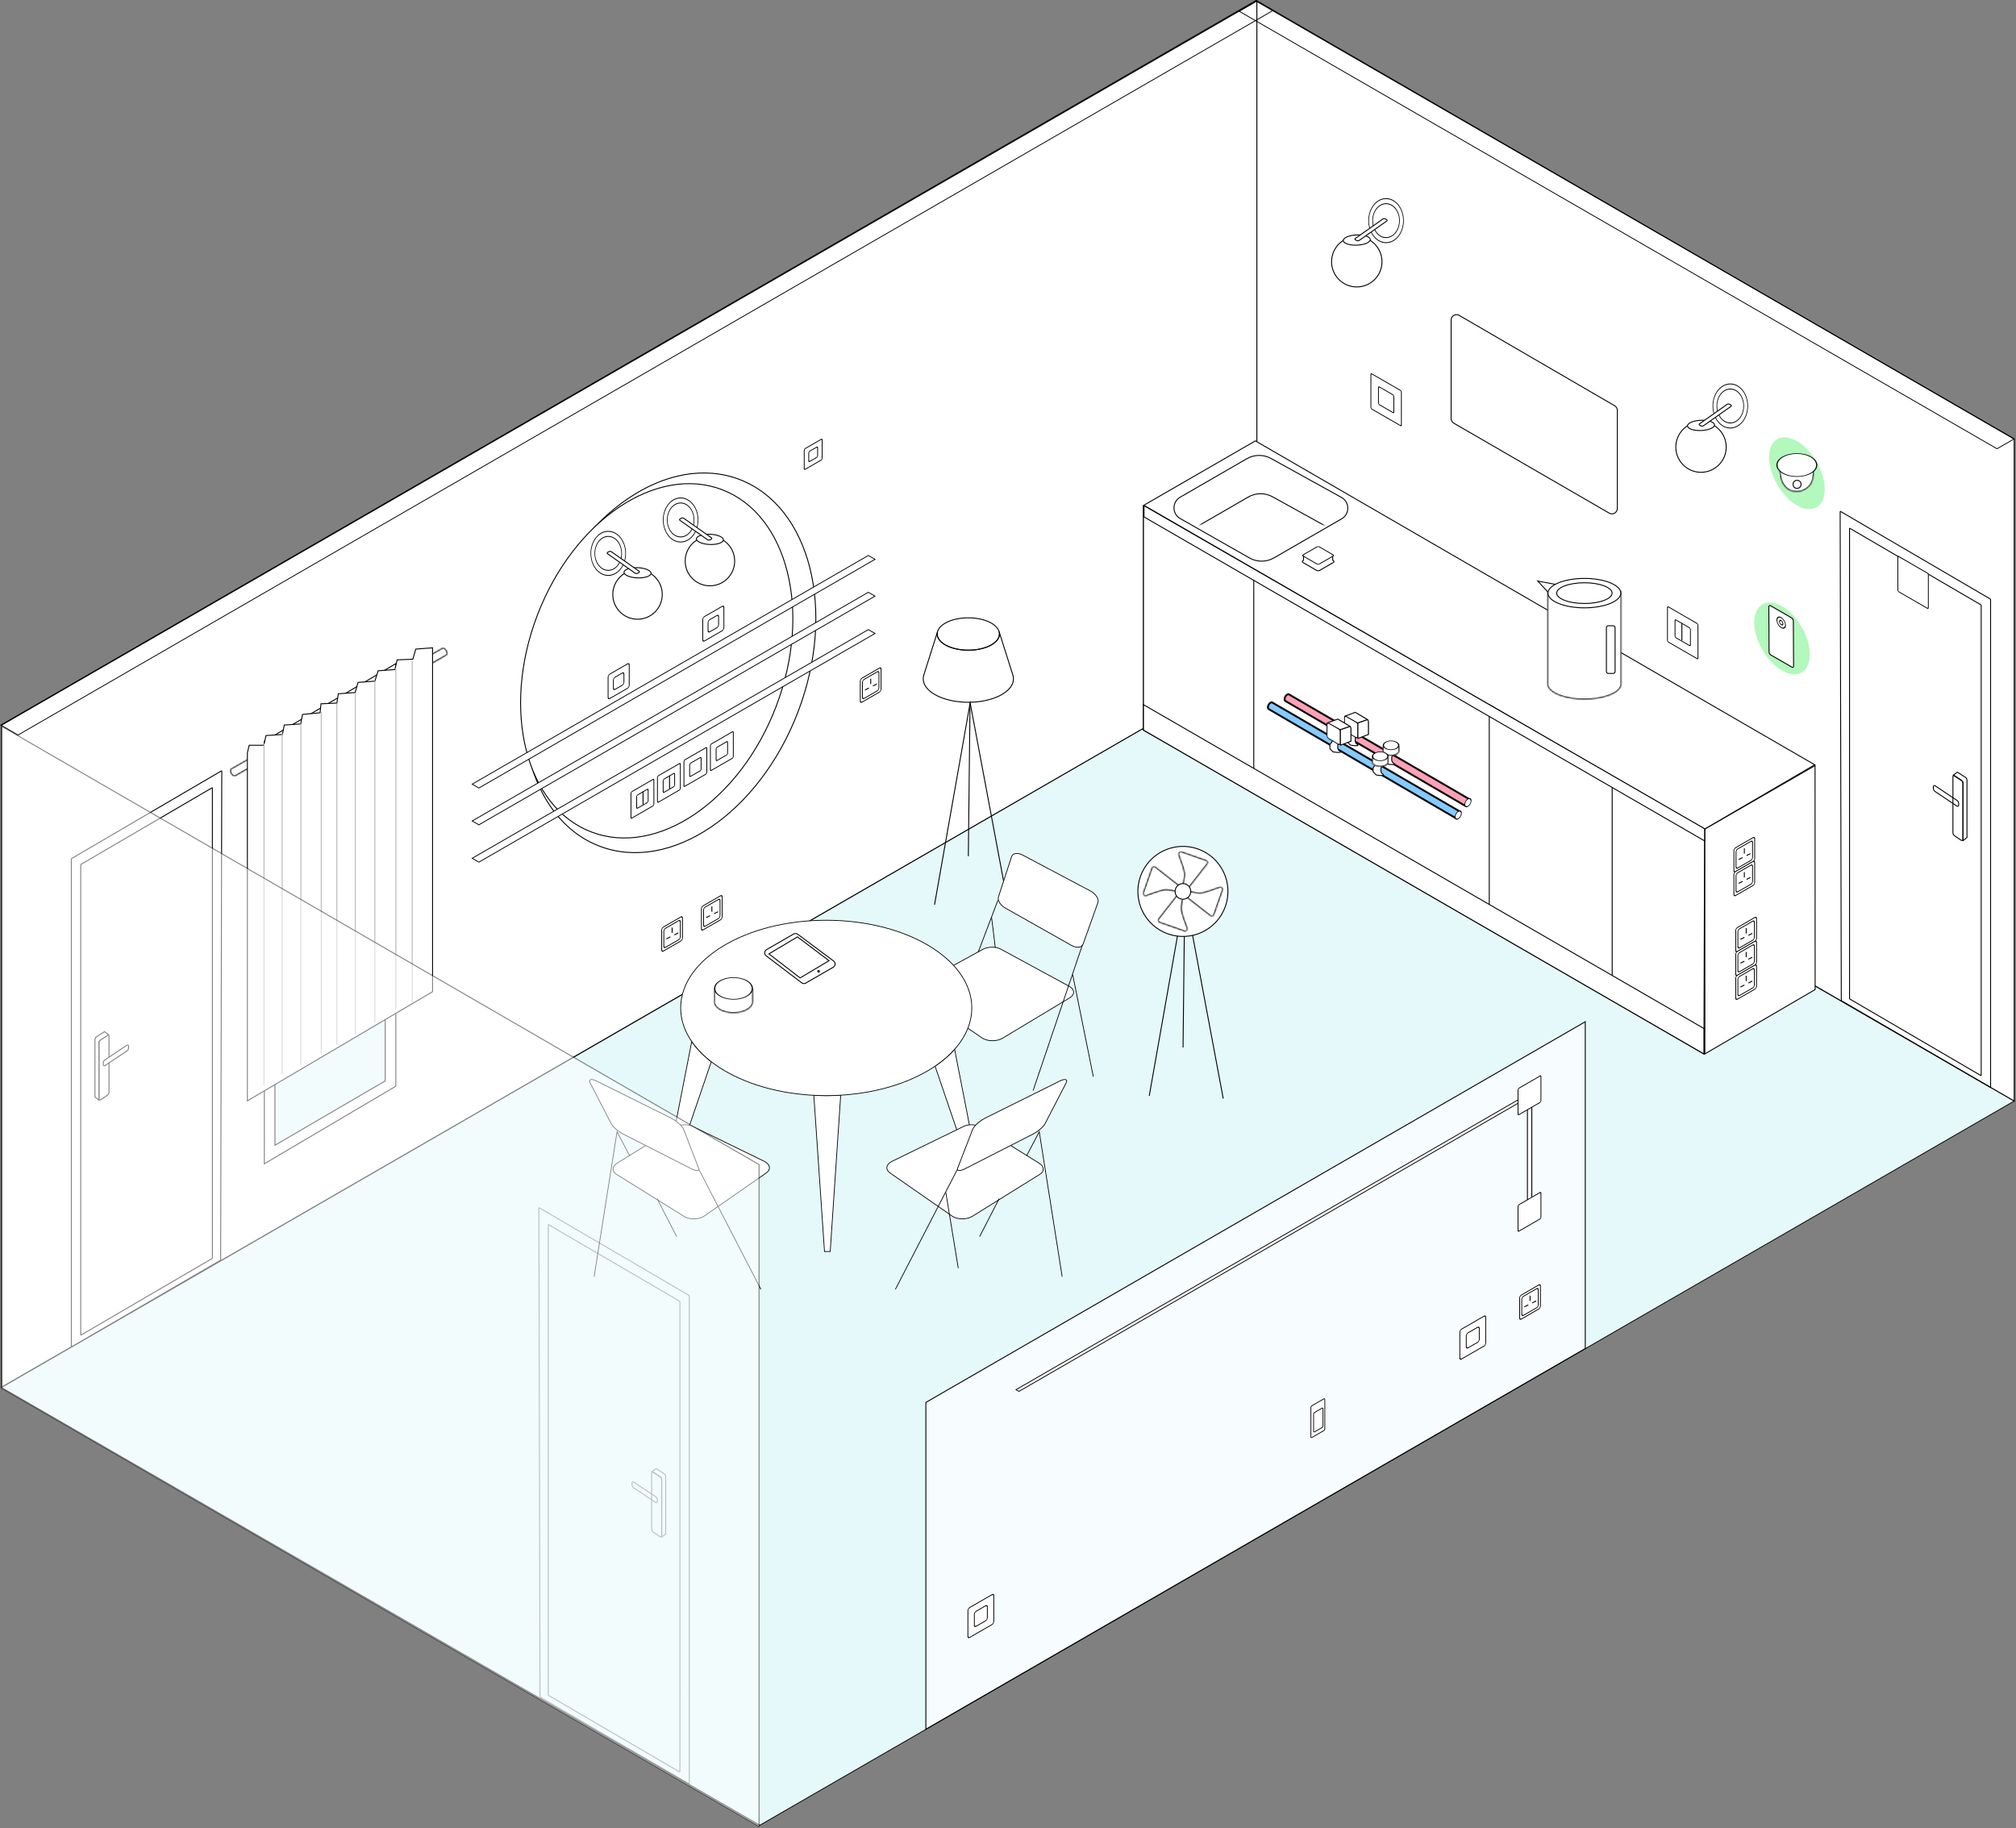 <?xml version="1.0" encoding="UTF-8"?> <svg xmlns="http://www.w3.org/2000/svg" width="1086" height="985" viewBox="0 0 1086 985" fill="none"><rect x="0" y="0" width="1086" height="985" fill="#808080" stroke="none"/> <rect width="780.32" height="471.686" transform="matrix(0.866 -0.5 0.866 0.5 0.835 747.449)" fill="#E5F9FA" stroke="black" stroke-width="0.5"></rect> <path d="M0.935 390.602L677.067 0.471V357.08L0.935 747.211V390.602Z" fill="white" stroke="black" stroke-width="0.5"></path> <path d="M1085.03 236.546L677.067 0.471V357.08L1085.03 593.156V236.546Z" fill="white" stroke="black" stroke-width="0.5"></path> <path d="M676.249 237.51L616.163 272.197L918.322 446.633L977.569 412.001L676.249 237.51Z" fill="white" stroke="black" stroke-width="0.5"></path> <path d="M722.723 279.504C727.187 276.927 727.128 270.464 722.617 267.969L684.699 246.996C680.632 244.747 675.685 244.793 671.66 247.116L635.729 267.861C631.295 270.421 631.316 276.828 635.766 279.358L673.102 300.589C677.191 302.914 682.205 302.898 686.278 300.546L722.723 279.504Z" fill="white" stroke="black" stroke-width="0.5" stroke-miterlimit="22.926"></path> <mask id="mask0_279_18" style="mask-type:alpha" maskUnits="userSpaceOnUse" x="632" y="242" width="95" height="58"> <path d="M723.349 276.685C727.813 274.108 727.754 267.644 723.243 265.15L685.325 244.177C681.258 241.928 676.311 241.973 672.286 244.297L636.355 265.042C631.921 267.602 631.942 274.009 636.392 276.539L673.728 297.77C677.817 300.095 682.831 300.078 686.904 297.727L723.349 276.685Z" fill="white" stroke="black" stroke-width="0.5" stroke-miterlimit="22.926"></path> </mask> <g mask="url(#mask0_279_18)"> <path d="M715.31 295.597C719.774 293.02 719.715 286.556 715.204 284.061L685.497 267.631C681.431 265.381 676.483 265.427 672.459 267.75L644.393 283.954C639.96 286.514 639.981 292.92 644.431 295.451L673.667 312.076C677.755 314.4 682.77 314.384 686.842 312.033L715.31 295.597Z" fill="white" stroke="black" stroke-width="0.5" stroke-miterlimit="22.926"></path> </g> <path d="M615.98 393.31V272.64L917.884 447.09V567.76L615.98 393.31Z" fill="white" stroke="black" stroke-width="0.5"></path> <path d="M615.98 393.308V272.642L675.39 307.299V426.549L615.98 393.308Z" fill="white" stroke="black" stroke-width="0.5"></path> <path d="M802.25 500.293V379.626L868.793 418.561V538.52L802.25 500.293Z" fill="white" stroke="black" stroke-width="0.5"></path> <path d="M868.459 538.808V418.847L918.25 447.145L917.886 567.758L868.459 538.808Z" fill="white" stroke="black" stroke-width="0.5"></path> <path d="M918.385 567.758V446.644L977.75 412.433L977.795 533.102L918.385 567.758Z" fill="white" stroke="black" stroke-width="0.5"></path> <path d="M498.75 931.567V755.517L853.97 550.433V726.483L498.75 931.567Z" fill="white" fill-opacity="0.7" stroke="black" stroke-width="0.5"></path> <path d="M615.98 393.31V379.624L917.885 554.073V567.76L615.98 393.31Z" fill="white" stroke="black" stroke-width="0.5"></path> <path d="M616.272 278.488V272.433L918.25 446.456V453.01L616.272 278.488Z" fill="white" stroke="black" stroke-width="0.5"></path> <path d="M38.647 462.453C38.528 462.522 38.432 462.69 38.432 462.827L38.43 725.394C38.43 725.46 38.453 725.511 38.494 725.534C38.535 725.558 38.59 725.552 38.647 725.518L118.64 678.987C118.759 678.918 118.856 678.751 118.856 678.613L119.464 415.44C119.464 415.373 119.441 415.322 119.4 415.299C119.359 415.275 119.304 415.281 119.246 415.315L38.647 462.453Z" fill="white" stroke="black" stroke-width="0.5" stroke-linejoin="round"></path> <path d="M43.704 465.593C43.585 465.663 43.489 465.83 43.489 465.968L43.487 719.062C43.487 719.128 43.51 719.179 43.551 719.202C43.592 719.225 43.647 719.219 43.705 719.186L114.193 678.023C114.312 677.954 114.408 677.787 114.408 677.649L114.41 424.555C114.41 424.489 114.387 424.438 114.346 424.415C114.305 424.392 114.25 424.397 114.192 424.431L43.704 465.593Z" fill="white" stroke="black" stroke-width="0.5" stroke-linejoin="round"></path> <path d="M53.312 561.704L53.312 591.943C53.312 592.574 53.779 592.799 54.323 592.43L57.873 590.025C58.354 589.699 58.723 589.021 58.723 588.463L58.724 558.224C58.724 557.593 58.256 557.368 57.712 557.737L54.163 560.142C53.682 560.468 53.312 561.146 53.312 561.704Z" fill="white" stroke="black" stroke-width="0.5"></path> <path d="M68.436 566.117L56.593 574.031C56.069 574.381 55.622 574.117 55.627 573.46L55.632 572.605C55.636 572.024 55.995 571.34 56.458 571.03L68.301 563.116C68.825 562.766 69.272 563.03 69.268 563.687L69.262 564.541C69.259 565.123 68.9 565.807 68.436 566.117Z" fill="white" stroke="black" stroke-width="0.5"></path> <path d="M58.573 557.399L56.278 555.771L51.666 558.781L51.374 559.22L51.149 559.893L51.149 590.992L53.313 592.675L53.313 561.217L53.539 560.827L54.04 560.339L58.573 557.399Z" fill="white" stroke="black" stroke-width="0.5" stroke-linejoin="round"></path> <path d="M1072.09 322.666C1072.21 322.736 1072.31 322.903 1072.31 323.04L1072.31 585.607C1072.31 585.674 1072.29 585.724 1072.25 585.748C1072.2 585.771 1072.15 585.765 1072.09 585.732L992.099 539.2C991.98 539.131 991.884 538.964 991.883 538.826L991.275 275.653C991.275 275.587 991.298 275.536 991.339 275.512C991.38 275.489 991.435 275.495 991.493 275.528L1072.09 322.666Z" stroke="black" stroke-width="0.5" stroke-linejoin="round"></path> <path d="M1067.03 325.807C1067.15 325.876 1067.25 326.044 1067.25 326.181L1067.25 579.275C1067.25 579.341 1067.23 579.392 1067.19 579.415C1067.15 579.439 1067.09 579.433 1067.03 579.399L996.546 538.237C996.427 538.167 996.331 538 996.331 537.863L996.329 284.769C996.329 284.702 996.352 284.652 996.392 284.628C996.433 284.605 996.489 284.611 996.546 284.644L1067.03 325.807Z" stroke="black" stroke-width="0.5" stroke-linejoin="round"></path> <path d="M1057.43 421.917L1057.43 452.156C1057.43 452.786 1056.96 453.012 1056.42 452.643L1052.87 450.238C1052.39 449.912 1052.02 449.233 1052.02 448.676L1052.02 418.437C1052.02 417.806 1052.48 417.581 1053.03 417.95L1056.58 420.355C1057.06 420.681 1057.43 421.359 1057.43 421.917Z" stroke="black" stroke-width="0.5"></path> <path d="M1042.3 426.33L1054.15 434.244C1054.67 434.594 1055.12 434.33 1055.11 433.673L1055.11 432.818C1055.1 432.237 1054.74 431.553 1054.28 431.243L1042.44 423.329C1041.91 422.979 1041.47 423.242 1041.47 423.899L1041.48 424.754C1041.48 425.336 1041.84 426.02 1042.3 426.33Z" stroke="black" stroke-width="0.5"></path> <path d="M1052.17 417.612L1054.46 415.983L1059.07 418.994L1059.36 419.433L1059.59 420.106L1059.59 451.205L1057.43 452.888L1057.43 421.43L1057.2 421.04L1056.7 420.552L1052.17 417.612Z" stroke="black" stroke-width="0.5" stroke-linejoin="round"></path> <rect x="-0.216" y="0.125" width="18.966" height="18.966" rx="0.665" transform="matrix(3.7683e-05 1 -0.866 -0.5 1038.88 309.321)" fill="white" stroke="black" stroke-width="0.5"></rect> <rect x="-0.216" y="0.125" width="18.966" height="18.966" rx="0.665" transform="matrix(3.7683e-05 1 -0.866 -0.5 755.023 210.897)" fill="white" stroke="black" stroke-width="0.5"></rect> <rect x="-0.216" y="0.125" width="9.574" height="9.574" rx="0.665" transform="matrix(3.76619e-05 1 -0.866 -0.5 750.958 213.244)" fill="white" stroke="black" stroke-width="0.5"></rect> <circle r="13.053" transform="matrix(0.508 -0.643 0.508 0.643 932.096 218.717)" fill="white" stroke="black" stroke-width="0.5"></circle> <circle r="10.054" transform="matrix(0.508 -0.643 0.508 0.643 932.094 218.717)" fill="white" stroke="black" stroke-width="0.5"></circle> <ellipse cx="916.319" cy="240.855" rx="13.58" ry="13.58" stroke="black" stroke-width="0.5"></ellipse> <path d="M909.069 229.169C909.15 228.829 909.404 228.487 909.835 228.155C910.266 227.823 910.86 227.515 911.583 227.252C913.028 226.726 914.944 226.397 916.983 226.397C919.022 226.397 920.78 226.726 921.974 227.252C922.571 227.515 923.018 227.823 923.291 228.155C923.564 228.487 923.654 228.829 923.573 229.169C923.492 229.509 923.238 229.851 922.807 230.182C922.376 230.515 921.781 230.823 921.058 231.086C919.614 231.611 917.698 231.941 915.659 231.941C913.62 231.941 911.862 231.611 910.668 231.086C910.071 230.823 909.624 230.515 909.351 230.182C909.078 229.851 908.988 229.509 909.069 229.169Z" fill="white" stroke="black" stroke-width="0.5"></path> <path d="M932.433 218.183L931.752 217.791C931.368 217.569 930.736 217.587 930.392 217.83L915.509 228.319C915.21 228.529 915.236 228.837 915.57 229.03L916.251 229.422C916.635 229.644 917.267 229.626 917.611 229.383L932.494 218.894C932.793 218.684 932.767 218.376 932.433 218.183Z" fill="white" stroke="black" stroke-width="0.5"></path> <circle r="13.053" transform="matrix(0.508 -0.643 0.508 0.643 746.659 118.866)" fill="white" stroke="black" stroke-width="0.5"></circle> <circle r="10.054" transform="matrix(0.508 -0.643 0.508 0.643 746.657 118.866)" fill="white" stroke="black" stroke-width="0.5"></circle> <ellipse cx="730.882" cy="141.004" rx="13.58" ry="13.58" stroke="black" stroke-width="0.5"></ellipse> <path d="M723.632 129.318C723.713 128.979 723.966 128.636 724.397 128.305C724.829 127.973 725.423 127.665 726.146 127.402C727.591 126.876 729.507 126.546 731.546 126.546C733.585 126.546 735.343 126.876 736.537 127.402C737.134 127.665 737.581 127.973 737.854 128.305C738.127 128.636 738.217 128.979 738.136 129.318C738.055 129.658 737.801 130 737.37 130.332C736.939 130.664 736.344 130.972 735.621 131.235C734.177 131.761 732.261 132.091 730.222 132.091C728.183 132.091 726.425 131.761 725.231 131.235C724.634 130.972 724.187 130.664 723.913 130.332C723.641 130 723.551 129.658 723.632 129.318Z" fill="white" stroke="black" stroke-width="0.5"></path> <path d="M746.996 118.333L746.315 117.94C745.931 117.718 745.299 117.736 744.955 117.979L730.072 128.468C729.773 128.679 729.799 128.986 730.133 129.179L730.814 129.572C731.198 129.794 731.83 129.775 732.174 129.533L747.057 119.044C747.356 118.833 747.33 118.526 746.996 118.333Z" fill="white" stroke="black" stroke-width="0.5"></path> <path d="M505.061 340.225L497.617 363.756L497.458 364.38L497.36 365.029L497.336 365.678L497.36 366.327L497.458 366.975L497.617 367.6L497.825 368.224L498.095 368.836L498.425 369.436L498.805 370.024L499.245 370.599L499.723 371.163L500.262 371.701L500.849 372.24L501.486 372.754L502.159 373.244L502.881 373.721L503.641 374.186L504.449 374.627L505.293 375.043L506.175 375.435L507.093 375.815L508.048 376.17L509.027 376.5L510.043 376.794L511.096 377.076L512.174 377.333L513.276 377.553L514.402 377.761L515.553 377.933L516.728 378.067L517.928 378.178L519.14 378.263L520.376 378.312L521.625 378.325L522.886 378.312L524.11 378.263L525.335 378.178L526.522 378.067L527.697 377.933L528.86 377.761L529.987 377.553L531.089 377.333L532.166 377.076L533.207 376.794L534.235 376.5L535.214 376.17L536.169 375.815L537.088 375.435L537.969 375.043L538.814 374.627L539.61 374.186L540.381 373.721L541.103 373.244L541.776 372.754L542.413 372.24L543.001 371.701L543.527 371.163L544.017 370.599L544.458 370.024L544.837 369.436L545.168 368.836L545.437 368.224L545.645 367.6L545.804 366.975L545.89 366.327L545.927 365.678L545.89 365.029L545.804 364.38L545.645 363.756L538.189 340.225L538.3 340.666L538.361 341.107L538.385 341.56L538.361 342.013L538.3 342.453L538.189 342.882L538.042 343.31L537.859 343.739L537.638 344.155L537.369 344.559L537.075 344.951L536.732 345.343L536.365 345.71L535.961 346.077L535.52 346.432L535.055 346.775L534.566 347.106L534.039 347.424L533.476 347.73L532.901 348.011L532.288 348.293L531.652 348.55L531.003 348.795L530.317 349.015L529.619 349.223L528.897 349.419L528.15 349.591L527.391 349.75L526.608 349.885L525.812 350.007L525.004 350.105L524.184 350.178L523.339 350.24L522.494 350.264L521.625 350.276L520.768 350.264L519.911 350.24L519.079 350.178L518.258 350.105L517.438 350.007L516.642 349.885L515.871 349.75L515.112 349.591L514.365 349.419L513.643 349.223L512.945 349.015L512.259 348.795L511.598 348.55L510.974 348.293L510.362 348.011L509.786 347.73L509.223 347.424L508.697 347.106L508.207 346.775L507.73 346.432L507.301 346.077L506.897 345.71L506.53 345.343L506.187 344.951L505.893 344.559L505.624 344.155L505.403 343.739L505.208 343.31L505.061 342.882L504.963 342.453L504.889 342.013L504.877 341.56L504.889 341.107L504.963 340.666L505.061 340.225Z" stroke="black" stroke-width="0.5" stroke-miterlimit="22.926" stroke-linejoin="bevel"></path> <path d="M521.622 332.831C512.367 332.831 504.862 336.736 504.862 341.548C504.862 346.371 512.367 350.264 521.622 350.264C530.878 350.264 538.383 346.359 538.383 341.548C538.383 336.736 530.878 332.831 521.622 332.831Z" stroke="black" stroke-width="0.5" stroke-miterlimit="22.926"></path> <path d="M543.276 488.816L522.61 378.632L503.426 487.396" stroke="black" stroke-width="0.5" stroke-miterlimit="22.926"></path> <path d="M522.551 378.632L521.633 461.271" stroke="black" stroke-width="0.5" stroke-miterlimit="22.926"></path> <path fill-rule="evenodd" clip-rule="evenodd" d="M494.737 535.72C500.006 539.327 505.457 543.032 511.055 546.868C516.835 550.82 522.829 554.904 529.004 559.136C531.902 561.112 536.908 561.194 540.069 559.301C546.277 555.563 552.419 551.874 558.479 548.235C564.473 544.629 570.384 541.072 576.247 537.548C579.178 535.786 578.98 532.954 575.868 531.274C569.232 527.668 562.793 524.177 556.569 520.802C550.526 517.525 544.647 514.33 538.95 511.235C536.397 509.851 532.1 509.95 529.383 511.449C523.932 514.446 518.416 517.475 512.867 520.522C507.251 523.617 501.554 526.73 495.824 529.891C492.876 531.489 492.382 534.107 494.737 535.72Z" fill="white"></path> <path d="M494.737 535.72C500.006 539.327 505.457 543.032 511.055 546.868C516.835 550.82 522.829 554.904 529.004 559.136C531.902 561.112 536.908 561.194 540.069 559.301C546.277 555.563 552.419 551.874 558.479 548.235C564.473 544.629 570.384 541.072 576.247 537.548C579.178 535.786 578.98 532.954 575.868 531.274C569.232 527.668 562.793 524.177 556.569 520.802C550.526 517.525 544.647 514.33 538.95 511.235C536.397 509.851 532.1 509.95 529.383 511.449C523.932 514.446 518.416 517.475 512.867 520.522C507.251 523.617 501.554 526.73 495.824 529.891C492.876 531.489 492.382 534.107 494.737 535.72Z" stroke="black" stroke-width="0.4" stroke-miterlimit="22.926"></path> <path fill-rule="evenodd" clip-rule="evenodd" d="M541.518 489.168C547.264 492.412 553.077 495.689 558.956 499.016C564.9 502.375 570.927 505.783 577.036 509.225C579.852 510.822 582.734 510.608 583.392 508.747C584.71 505.042 586.044 501.321 587.377 497.583C588.728 493.829 590.061 490.058 591.428 486.27C592.12 484.36 590.292 481.511 587.377 479.98C581.104 476.654 574.912 473.377 568.803 470.133C562.76 466.938 556.782 463.76 550.904 460.648C548.219 459.232 545.552 459.594 544.943 461.455C543.741 465.111 542.555 468.766 541.369 472.405C540.184 476.028 539.015 479.634 537.846 483.207C537.269 485.019 538.899 487.686 541.518 489.168Z" fill="white"></path> <path d="M541.518 489.168C547.264 492.412 553.077 495.689 558.956 499.016C564.9 502.375 570.927 505.783 577.036 509.225C579.852 510.822 582.734 510.608 583.392 508.747C584.71 505.042 586.044 501.321 587.377 497.583C588.728 493.829 590.061 490.058 591.428 486.27C592.12 484.36 590.292 481.511 587.377 479.98C581.104 476.654 574.912 473.377 568.803 470.133C562.76 466.938 556.782 463.76 550.904 460.648C548.219 459.232 545.552 459.594 544.943 461.455C543.741 465.111 542.555 468.766 541.369 472.405C540.184 476.028 539.015 479.634 537.846 483.207C537.269 485.019 538.899 487.686 541.518 489.168Z" stroke="black" stroke-width="0.4" stroke-miterlimit="22.926"></path> <path d="M556.547 587.458L583.091 509.027" stroke="black" stroke-width="0.4" stroke-miterlimit="22.926"></path> <path d="M577.847 525.083L588.962 580.049" stroke="black" stroke-width="0.4" stroke-miterlimit="22.926"></path> <path d="M537.572 484.953L526.918 513.045" stroke="black" stroke-width="0.4" stroke-miterlimit="22.926"></path> <path d="M534.156 494.209L536.165 510.577" stroke="black" stroke-width="0.4" stroke-miterlimit="22.926"></path> <path fill-rule="evenodd" clip-rule="evenodd" d="M438.403 590.06L444.149 674.205H447.229L452.877 589.994C450.308 590.142 447.706 590.225 445.071 590.225C442.832 590.225 440.609 590.175 438.403 590.06Z" fill="white"></path> <path d="M438.403 590.06L444.149 674.205H447.229L452.877 589.994C450.308 590.142 447.706 590.225 445.071 590.225C442.832 590.225 440.609 590.175 438.403 590.06Z" stroke="black" stroke-width="0.4" stroke-miterlimit="22.926"></path> <path fill-rule="evenodd" clip-rule="evenodd" d="M372.635 561.095L357.831 636.661L360.812 637.468L383.157 571.98C378.892 568.67 375.335 565.014 372.635 561.095Z" fill="white"></path> <path d="M372.635 561.095L357.831 636.661L360.812 637.468L383.157 571.98C378.892 568.67 375.335 565.014 372.635 561.095Z" stroke="black" stroke-width="0.4" stroke-miterlimit="22.926"></path> <path fill-rule="evenodd" clip-rule="evenodd" d="M514.234 565.294L528.214 636.66L525.234 637.467L503.712 574.367C507.779 571.617 511.319 568.571 514.234 565.294Z" fill="white"></path> <path d="M514.234 565.294L528.214 636.66L525.234 637.467L503.712 574.367C507.779 571.617 511.319 568.571 514.234 565.294Z" stroke="black" stroke-width="0.4" stroke-miterlimit="22.926"></path> <path d="M445.088 590.241C488.395 590.241 523.502 569.09 523.502 542.998C523.502 516.907 488.395 495.756 445.088 495.756C401.781 495.756 366.674 516.907 366.674 542.998C366.674 569.09 401.781 590.241 445.088 590.241Z" fill="white" stroke="black" stroke-width="0.4" stroke-miterlimit="22.926"></path> <path fill-rule="evenodd" clip-rule="evenodd" d="M331.965 632.562C337.53 636.02 343.294 639.61 349.255 643.315C355.413 647.151 361.786 651.12 368.405 655.236C371.518 657.179 376.507 657.097 379.454 655.055C385.218 651.054 390.899 647.102 396.481 643.216C401.997 639.379 407.431 635.608 412.783 631.887C415.451 630.026 414.907 627.194 411.63 625.596C404.649 622.188 397.914 618.911 391.393 615.733C385.086 612.654 378.96 609.673 373.016 606.775C370.365 605.474 366.166 605.705 363.646 607.269C358.608 610.398 353.503 613.576 348.349 616.77C343.113 620.014 337.81 623.308 332.442 626.65C329.709 628.363 329.462 630.997 331.965 632.562Z" fill="white"></path> <path d="M331.965 632.562C337.53 636.02 343.294 639.61 349.255 643.315C355.413 647.151 361.786 651.12 368.405 655.236C371.518 657.179 376.507 657.097 379.454 655.055C385.218 651.054 390.899 647.102 396.481 643.216C401.997 639.379 407.431 635.608 412.783 631.887C415.451 630.026 414.907 627.194 411.63 625.596C404.649 622.188 397.914 618.911 391.393 615.733C385.086 612.654 378.96 609.673 373.016 606.775C370.365 605.474 366.166 605.705 363.646 607.269C358.608 610.398 353.503 613.576 348.349 616.77C343.113 620.014 337.81 623.308 332.442 626.65C329.709 628.363 329.462 630.997 331.965 632.562Z" stroke="black" stroke-width="0.4" stroke-miterlimit="22.926"></path> <path fill-rule="evenodd" clip-rule="evenodd" d="M335.785 610.974C341.762 614.02 347.772 617.083 353.832 620.179C359.925 623.291 366.083 626.419 372.275 629.581C375.124 631.03 376.968 630.931 376.342 629.317C375.091 626.074 373.79 622.731 372.472 619.306C371.122 615.798 369.739 612.209 368.306 608.52C367.582 606.626 364.404 603.778 361.275 602.23C354.491 598.854 347.772 595.511 341.103 592.202C334.484 588.908 327.913 585.648 321.409 582.42C318.445 580.938 316.897 581.4 317.918 583.408C319.927 587.295 321.887 591.098 323.797 594.787C325.657 598.393 327.485 601.933 329.264 605.375C330.136 607.071 333.068 609.574 335.785 610.974Z" fill="white"></path> <path d="M335.785 610.974C341.762 614.02 347.772 617.083 353.832 620.179C359.925 623.291 366.083 626.419 372.275 629.581C375.124 631.03 376.968 630.931 376.342 629.317C375.091 626.074 373.79 622.731 372.472 619.306C371.122 615.798 369.739 612.209 368.306 608.52C367.582 606.626 364.404 603.778 361.275 602.23C354.491 598.854 347.772 595.511 341.103 592.202C334.484 588.908 327.913 585.648 321.409 582.42C318.445 580.938 316.897 581.4 317.918 583.408C319.927 587.295 321.887 591.098 323.797 594.787C325.657 598.393 327.485 601.933 329.264 605.375C330.136 607.071 333.068 609.574 335.785 610.974Z" stroke="black" stroke-width="0.4" stroke-miterlimit="22.926"></path> <path d="M376.537 630.058L409.882 694.591" stroke="black" stroke-width="0.4" stroke-miterlimit="22.926"></path> <path d="M354.016 645.799L364.505 666.185" stroke="black" stroke-width="0.4" stroke-miterlimit="22.926"></path> <path d="M320.046 687.791L332.396 609.689L339.196 622.649" stroke="black" stroke-width="0.4" stroke-miterlimit="22.926"></path> <path fill-rule="evenodd" clip-rule="evenodd" d="M560.26 632.562C554.694 636.02 548.931 639.61 542.97 643.315C536.811 647.151 530.439 651.12 523.819 655.236C520.707 657.179 515.718 657.097 512.77 655.055C507.007 651.054 501.326 647.102 495.743 643.216C490.227 639.379 484.793 635.608 479.441 631.887C476.774 630.026 477.317 627.194 480.594 625.596C487.576 622.188 494.311 618.911 500.832 615.733C507.139 612.654 513.264 609.673 519.208 606.775C521.86 605.474 526.059 605.705 528.578 607.269C533.617 610.398 538.721 613.576 543.876 616.77C549.112 620.014 554.414 623.308 559.782 626.65C562.516 628.363 562.763 630.997 560.26 632.562Z" fill="white"></path> <path d="M560.26 632.562C554.694 636.02 548.931 639.61 542.97 643.315C536.811 647.151 530.439 651.12 523.819 655.236C520.707 657.179 515.718 657.097 512.77 655.055C507.007 651.054 501.326 647.102 495.743 643.216C490.227 639.379 484.793 635.608 479.441 631.887C476.774 630.026 477.317 627.194 480.594 625.596C487.576 622.188 494.311 618.911 500.832 615.733C507.139 612.654 513.264 609.673 519.208 606.775C521.86 605.474 526.059 605.705 528.578 607.269C533.617 610.398 538.721 613.576 543.876 616.77C549.112 620.014 554.414 623.308 559.782 626.65C562.516 628.363 562.763 630.997 560.26 632.562Z" stroke="black" stroke-width="0.4" stroke-miterlimit="22.926"></path> <path fill-rule="evenodd" clip-rule="evenodd" d="M556.435 610.974C550.458 614.02 544.447 617.083 538.388 620.179C532.295 623.291 526.136 626.419 519.945 629.581C517.096 631.03 515.252 630.931 515.877 629.317C517.129 626.074 518.43 622.731 519.747 619.306C521.098 615.798 522.481 612.209 523.913 608.52C524.638 606.626 527.816 603.778 530.945 602.23C537.729 598.854 544.447 595.511 551.116 592.202C557.736 588.908 564.306 585.648 570.811 582.42C573.775 580.938 575.322 581.4 574.302 583.408C572.293 587.295 570.333 591.098 568.423 594.787C566.562 598.393 564.734 601.933 562.956 605.375C562.083 607.071 559.152 609.574 556.435 610.974Z" fill="white"></path> <path d="M556.435 610.974C550.458 614.02 544.447 617.083 538.388 620.179C532.295 623.291 526.136 626.419 519.945 629.581C517.096 631.03 515.252 630.931 515.877 629.317C517.129 626.074 518.43 622.731 519.747 619.306C521.098 615.798 522.481 612.209 523.913 608.52C524.638 606.626 527.816 603.778 530.945 602.23C537.729 598.854 544.447 595.511 551.116 592.202C557.736 588.908 564.306 585.648 570.811 582.42C573.775 580.938 575.322 581.4 574.302 583.408C572.293 587.295 570.333 591.098 568.423 594.787C566.562 598.393 564.734 601.933 562.956 605.375C562.083 607.071 559.152 609.574 556.435 610.974Z" stroke="black" stroke-width="0.4" stroke-miterlimit="22.926"></path> <path d="M515.682 630.058L482.337 694.591" stroke="black" stroke-width="0.4" stroke-miterlimit="22.926"></path> <path d="M509.509 642.408L516.211 683.196" stroke="black" stroke-width="0.4" stroke-miterlimit="22.926"></path> <path d="M538.205 645.799L527.716 666.185" stroke="black" stroke-width="0.4" stroke-miterlimit="22.926"></path> <path d="M572.182 687.791L559.832 609.689L553.032 622.649" stroke="black" stroke-width="0.4" stroke-miterlimit="22.926"></path> <path d="M786.056 169.904L869.796 218.579C870.689 219.098 871.238 220.053 871.238 221.086V273.938C871.238 276.172 868.819 277.567 866.885 276.448L783.146 227.981C782.25 227.462 781.699 226.506 781.699 225.471V172.411C781.699 170.175 784.123 168.78 786.056 169.904Z" fill="white" stroke="black" stroke-width="0.5" stroke-linejoin="round"></path> <path d="M429.877 383.489C419.458 410.788 402.267 432.529 382.908 445.617C363.547 458.705 342.04 463.128 322.957 455.845C303.875 448.562 290.784 430.934 285.067 408.275C279.351 385.616 281.017 357.949 291.436 330.651C301.855 303.353 319.046 281.611 338.406 268.523C357.766 255.435 379.274 251.012 398.356 258.295C417.438 265.578 430.53 283.206 436.246 305.866C441.962 328.524 440.296 356.191 429.877 383.489Z" stroke="black" stroke-width="0.5"></path> <path d="M418.093 380.552C408.367 406.037 392.351 426.346 374.331 438.583C356.31 450.821 336.308 454.976 318.579 448.209C300.849 441.442 288.702 425.017 283.418 403.885C278.134 382.753 279.722 356.938 289.448 331.453C299.175 305.968 315.191 285.66 333.211 273.422C351.231 261.184 371.234 257.03 388.963 263.796C406.692 270.563 418.84 286.988 424.124 308.121C429.408 329.252 427.82 355.068 418.093 380.552Z" fill="white" stroke="black" stroke-width="0.5"></path> <circle r="13.053" transform="matrix(-0.508 -0.643 -0.508 0.643 327.652 298.118)" fill="white" stroke="black" stroke-width="0.5"></circle> <circle r="10.054" transform="matrix(-0.508 -0.643 -0.508 0.643 327.656 298.119)" fill="white" stroke="black" stroke-width="0.5"></circle> <circle r="13.33" transform="matrix(-1 0 0 1 343.43 320.256)" stroke="black" stroke-width="0.5"></circle> <path d="M350.681 308.571C350.599 308.231 350.346 307.888 349.915 307.557C349.483 307.225 348.889 306.917 348.166 306.654C346.721 306.128 344.806 305.798 342.767 305.798C340.727 305.798 338.969 306.128 337.776 306.654C337.178 306.917 336.731 307.225 336.458 307.557C336.185 307.888 336.095 308.231 336.176 308.571C336.258 308.91 336.511 309.253 336.942 309.584C337.374 309.916 337.968 310.224 338.691 310.487C340.136 311.013 342.051 311.343 344.09 311.343C346.13 311.343 347.888 311.013 349.081 310.487C349.679 310.224 350.126 309.916 350.399 309.584C350.672 309.253 350.762 308.91 350.681 308.571Z" fill="white" stroke="black" stroke-width="0.5"></path> <path d="M327.316 297.585L327.997 297.192C328.381 296.971 329.013 296.989 329.357 297.231L344.24 307.72C344.539 307.931 344.513 308.239 344.179 308.431L343.498 308.824C343.114 309.046 342.482 309.028 342.138 308.785L327.255 298.296C326.956 298.085 326.982 297.778 327.316 297.585Z" fill="white" stroke="black" stroke-width="0.5"></path> <rect x="0.433" width="246.407" height="4.159" transform="matrix(0.866 -0.5 0.866 0.5 253.991 422.662)" fill="white" stroke="black" stroke-width="0.5"></rect> <rect x="0.433" width="246.407" height="4.159" transform="matrix(0.866 -0.5 0.866 0.5 253.991 462.602)" fill="white" stroke="black" stroke-width="0.5"></rect> <rect x="0.433" width="246.407" height="4.159" transform="matrix(0.866 -0.5 0.866 0.5 253.991 442.493)" fill="white" stroke="black" stroke-width="0.5"></rect> <circle r="13.053" transform="matrix(-0.508 -0.643 -0.508 0.643 366.652 280.119)" fill="white" stroke="black" stroke-width="0.5"></circle> <circle r="10.054" transform="matrix(-0.508 -0.643 -0.508 0.643 366.655 280.119)" fill="white" stroke="black" stroke-width="0.5"></circle> <circle r="13.33" transform="matrix(-1 0 0 1 382.43 302.256)" stroke="black" stroke-width="0.5"></circle> <path d="M389.68 290.571C389.599 290.231 389.345 289.889 388.914 289.557C388.483 289.225 387.888 288.917 387.165 288.654C385.721 288.128 383.805 287.798 381.766 287.798C379.727 287.798 377.969 288.128 376.775 288.654C376.178 288.917 375.731 289.225 375.457 289.557C375.185 289.889 375.095 290.231 375.176 290.571C375.257 290.91 375.511 291.253 375.941 291.584C376.373 291.916 376.967 292.224 377.69 292.488C379.135 293.013 381.051 293.343 383.09 293.343C385.129 293.343 386.887 293.013 388.081 292.488C388.678 292.224 389.125 291.916 389.398 291.584C389.671 291.253 389.761 290.91 389.68 290.571Z" fill="white" stroke="black" stroke-width="0.5"></path> <path d="M366.316 279.585L366.996 279.192C367.38 278.971 368.012 278.989 368.356 279.231L383.239 289.72C383.539 289.931 383.512 290.239 383.178 290.431L382.498 290.824C382.114 291.046 381.482 291.028 381.138 290.785L366.255 280.296C365.955 280.085 365.982 279.778 366.316 279.585Z" fill="white" stroke="black" stroke-width="0.5"></path> <path d="M142.402 626.953V399.303L213.224 357.518V585.168L142.402 626.953Z" fill="white" stroke="black" stroke-width="0.5"></path> <path d="M148.108 616.97V402.157C159.44 395.524 166.478 391.576 172.612 388.135C182.166 382.775 189.53 378.644 207.518 367.514V582.314L148.108 616.97Z" fill="#E5F9FA" stroke="black" stroke-width="0.5"></path> <rect x="0.216" y="0.125" width="16.094" height="16.094" rx="1.075" transform="matrix(-3.7683e-05 1 0.866 -0.5 786.294 716.417)" fill="white" stroke="black" stroke-width="0.5"></rect> <rect x="0.216" y="0.125" width="8.088" height="8.088" rx="1.075" transform="matrix(-3.76619e-05 1 0.866 -0.5 789.759 718.418)" fill="white" stroke="black" stroke-width="0.5"></rect> <rect x="0.216" y="0.125" width="13.141" height="13.141" rx="1.075" transform="matrix(-3.7683e-05 1 0.866 -0.5 327.466 363.537)" fill="white" stroke="black" stroke-width="0.5"></rect> <rect x="0.216" y="0.125" width="6.56" height="6.56" rx="1.075" transform="matrix(-3.76619e-05 1 0.866 -0.5 330.315 365.182)" fill="white" stroke="black" stroke-width="0.5"></rect> <circle r="17.295" transform="matrix(-4.37114e-08 1 -0.866 -0.5 967.978 254.944)" fill="#B3F8BC"></circle> <circle r="17.295" transform="matrix(-4.37114e-08 1 -0.866 -0.5 959.978 343.944)" fill="#B3F8BC"></circle> <rect x="0.216" y="0.125" width="13.141" height="13.141" rx="1.075" transform="matrix(-3.7683e-05 1 0.866 -0.5 378.465 332.537)" fill="white" stroke="black" stroke-width="0.5"></rect> <rect x="0.216" y="0.125" width="6.56" height="6.56" rx="1.075" transform="matrix(-3.76619e-05 1 0.866 -0.5 381.313 334.183)" fill="white" stroke="black" stroke-width="0.5"></rect> <mask id="path-99-inside-1_279_18" fill="white"> <path fill-rule="evenodd" clip-rule="evenodd" d="M873.359 318.36H833.646V368.551C833.646 368.562 833.646 368.573 833.646 368.584C833.646 368.596 833.646 368.607 833.646 368.618V369.753H833.847C835.223 373.715 843.499 376.761 853.502 376.761C863.506 376.761 871.781 373.715 873.158 369.753H873.359V318.36Z"></path> </mask> <path fill-rule="evenodd" clip-rule="evenodd" d="M873.359 318.36H833.646V368.551C833.646 368.562 833.646 368.573 833.646 368.584C833.646 368.596 833.646 368.607 833.646 368.618V369.753H833.847C835.223 373.715 843.499 376.761 853.502 376.761C863.506 376.761 871.781 373.715 873.158 369.753H873.359V318.36Z" fill="white"></path> <path d="M833.646 318.36V317.86H833.146V318.36H833.646ZM873.359 318.36H873.859V317.86H873.359V318.36ZM833.646 368.551L834.146 368.556V368.551H833.646ZM833.646 368.618H834.146L834.146 368.613L833.646 368.618ZM833.646 369.753H833.146V370.253H833.646V369.753ZM833.847 369.753L834.319 369.588L834.203 369.253H833.847V369.753ZM873.158 369.753V369.253H872.802L872.685 369.588L873.158 369.753ZM873.359 369.753V370.253H873.859V369.753H873.359ZM833.646 318.86H873.359V317.86H833.646V318.86ZM834.146 368.551V318.36H833.146V368.551H834.146ZM834.146 368.584C834.146 368.575 834.146 368.565 834.146 368.556L833.146 368.546C833.146 368.559 833.146 368.572 833.146 368.584H834.146ZM834.146 368.613C834.146 368.604 834.146 368.594 834.146 368.584H833.146C833.146 368.597 833.146 368.61 833.146 368.623L834.146 368.613ZM834.146 369.753V368.618H833.146V369.753H834.146ZM833.847 369.253H833.646V370.253H833.847V369.253ZM853.502 376.261C848.547 376.261 844.036 375.506 840.609 374.272C838.895 373.655 837.467 372.924 836.392 372.119C835.314 371.312 834.62 370.453 834.319 369.588L833.375 369.917C833.763 371.033 834.619 372.041 835.793 372.919C836.969 373.8 838.493 374.573 840.27 375.213C843.826 376.493 848.455 377.261 853.502 377.261V376.261ZM872.685 369.588C872.385 370.453 871.691 371.312 870.613 372.119C869.538 372.924 868.109 373.655 866.396 374.272C862.969 375.506 858.458 376.261 853.502 376.261V377.261C858.55 377.261 863.179 376.493 866.734 375.213C868.512 374.573 870.036 373.8 871.212 372.919C872.385 372.041 873.242 371.033 873.63 369.917L872.685 369.588ZM873.359 369.253H873.158V370.253H873.359V369.253ZM872.859 318.36V369.753H873.859V318.36H872.859Z" fill="black" mask="url(#path-99-inside-1_279_18)"></path> <rect x="865.356" y="337.11" width="4.672" height="25.697" rx="1" fill="white" stroke="black" stroke-width="0.5"></rect> <path d="M836.339 321.616L828.354 313.026L839.881 315.192L836.339 321.616Z" fill="white" stroke="black" stroke-width="0.5"></path> <path d="M873.109 319.528C873.109 320.568 872.598 321.583 871.624 322.531C870.65 323.48 869.226 324.345 867.448 325.078C863.891 326.542 858.961 327.454 853.502 327.454C848.044 327.454 843.113 326.542 839.557 325.078C837.778 324.345 836.355 323.48 835.381 322.531C834.407 321.583 833.896 320.568 833.896 319.528C833.896 318.487 834.407 317.472 835.381 316.524C836.355 315.576 837.778 314.71 839.557 313.977C843.113 312.513 848.044 311.602 853.502 311.602C858.961 311.602 863.891 312.513 867.448 313.977C869.226 314.71 870.65 315.576 871.624 316.524C872.598 317.472 873.109 318.487 873.109 319.528Z" fill="white" stroke="black" stroke-width="0.5"></path> <path d="M868.437 319.528C868.437 320.239 868.063 320.945 867.325 321.616C866.588 322.287 865.507 322.902 864.149 323.424C861.437 324.467 857.673 325.118 853.502 325.118C849.332 325.118 845.568 324.467 842.855 323.424C841.498 322.902 840.417 322.287 839.68 321.616C838.942 320.945 838.568 320.239 838.568 319.528C838.568 318.816 838.942 318.11 839.68 317.439C840.417 316.769 841.498 316.153 842.855 315.631C845.568 314.588 849.332 313.938 853.502 313.938C857.673 313.938 861.437 314.588 864.149 315.631C865.507 316.153 866.588 316.769 867.325 317.439C868.063 318.11 868.437 318.816 868.437 319.528Z" fill="white" stroke="black" stroke-width="0.5"></path> <path d="M706.178 758.226L706.178 774.083C706.178 774.424 706.417 774.562 706.713 774.392L713.136 770.683C713.431 770.513 713.671 770.098 713.671 769.757L713.671 753.9C713.671 753.559 713.432 753.421 713.136 753.591L706.713 757.3C706.418 757.471 706.178 757.885 706.178 758.226Z" fill="white" stroke="black" stroke-width="0.412"></path> <path d="M707.616 761.856L707.616 771.064C707.616 771.405 707.855 771.543 708.15 771.373L712.155 769.061C712.45 768.89 712.689 768.476 712.689 768.135L712.689 758.926C712.689 758.585 712.45 758.447 712.155 758.618L708.151 760.93C707.855 761.1 707.616 761.515 707.616 761.856Z" fill="white" stroke="black" stroke-width="0.412"></path> <path fill-rule="evenodd" clip-rule="evenodd" d="M709.197 307.262C709.675 307.538 710.451 307.538 710.929 307.262L718.258 303.031C718.736 302.755 718.736 302.307 718.258 302.031L717.907 301.829V299.31H713.544L710.929 297.8C710.451 297.524 709.675 297.524 709.197 297.8L706.582 299.31H702.183V301.849L701.868 302.031C701.39 302.307 701.39 302.755 701.868 303.031L709.197 307.262Z" fill="white"></path> <path d="M710.929 307.262L711.054 307.479L711.054 307.479L710.929 307.262ZM709.197 307.262L709.322 307.045L709.322 307.045L709.197 307.262ZM718.258 303.031L718.133 302.815L718.133 302.815L718.258 303.031ZM718.258 302.031L718.133 302.248L718.133 302.248L718.258 302.031ZM717.907 301.829H717.657C717.657 301.918 717.705 302.001 717.782 302.045L717.907 301.829ZM717.907 299.31H718.157C718.157 299.172 718.045 299.06 717.907 299.06V299.31ZM713.544 299.31L713.419 299.526C713.457 299.548 713.5 299.56 713.544 299.56V299.31ZM710.929 297.8L711.054 297.584L711.054 297.584L710.929 297.8ZM709.197 297.8L709.072 297.584L709.072 297.584L709.197 297.8ZM706.582 299.31V299.56C706.626 299.56 706.669 299.548 706.707 299.526L706.582 299.31ZM702.183 299.31V299.06C702.045 299.06 701.933 299.172 701.933 299.31H702.183ZM702.183 301.849L702.308 302.066C702.386 302.021 702.433 301.938 702.433 301.849H702.183ZM701.868 302.031L701.993 302.248L701.993 302.248L701.868 302.031ZM701.868 303.031L701.743 303.248L701.743 303.248L701.868 303.031ZM710.804 307.045C710.612 307.156 710.344 307.219 710.063 307.219C709.782 307.219 709.514 307.156 709.322 307.045L709.072 307.479C709.358 307.644 709.717 307.719 710.063 307.719C710.409 307.719 710.768 307.644 711.054 307.479L710.804 307.045ZM718.133 302.815L710.804 307.045L711.054 307.479L718.383 303.248L718.133 302.815ZM718.133 302.248C718.326 302.359 718.366 302.471 718.366 302.531C718.366 302.591 718.326 302.703 718.133 302.815L718.383 303.248C718.667 303.083 718.866 302.833 718.866 302.531C718.866 302.229 718.667 301.979 718.383 301.815L718.133 302.248ZM717.782 302.045L718.133 302.248L718.383 301.815L718.032 301.612L717.782 302.045ZM717.657 299.31V301.829H718.157V299.31H717.657ZM713.544 299.56H717.907V299.06H713.544V299.56ZM710.804 298.017L713.419 299.526L713.669 299.093L711.054 297.584L710.804 298.017ZM709.322 298.017C709.514 297.906 709.782 297.843 710.063 297.843C710.344 297.843 710.612 297.906 710.804 298.017L711.054 297.584C710.768 297.418 710.409 297.343 710.063 297.343C709.717 297.343 709.358 297.418 709.072 297.584L709.322 298.017ZM706.707 299.526L709.322 298.017L709.072 297.584L706.457 299.093L706.707 299.526ZM702.183 299.56H706.582V299.06H702.183V299.56ZM702.433 301.849V299.31H701.933V301.849H702.433ZM701.993 302.248L702.308 302.066L702.058 301.633L701.743 301.815L701.993 302.248ZM701.993 302.815C701.799 302.703 701.759 302.591 701.759 302.531C701.759 302.471 701.799 302.359 701.993 302.248L701.743 301.815C701.458 301.979 701.259 302.229 701.259 302.531C701.259 302.833 701.458 303.083 701.743 303.248L701.993 302.815ZM709.322 307.045L701.993 302.815L701.743 303.248L709.072 307.479L709.322 307.045Z" fill="black"></path> <rect x="2.98023e-08" y="-0.25" width="9.963" height="9.963" rx="0.75" transform="matrix(-0.866 -0.5 0.866 -0.5 710.278 304.087)" fill="white" stroke="black" stroke-width="0.5"></rect> <rect x="-0.216" y="0.125" width="18.966" height="18.966" rx="0.665" transform="matrix(3.7683e-05 1 -0.866 -0.5 914.785 336.423)" fill="white" stroke="black" stroke-width="0.5"></rect> <rect x="-0.216" y="0.125" width="9.574" height="9.574" rx="0.665" transform="matrix(3.76619e-05 1 -0.866 -0.5 910.72 338.771)" fill="white" stroke="black" stroke-width="0.5"></rect> <path d="M906.011 335.684V344.956" stroke="black" stroke-width="0.5"></path> <rect x="0.216" y="0.125" width="14.245" height="14.245" rx="0.665" transform="matrix(-3.7683e-05 1 0.866 -0.5 354.052 418.036)" fill="white" stroke="black" stroke-width="0.5"></rect> <rect x="0.216" y="0.125" width="7.131" height="7.131" rx="0.665" transform="matrix(-3.76619e-05 1 0.866 -0.5 357.132 419.814)" fill="white" stroke="black" stroke-width="0.5"></rect> <path d="M360.673 417.811V424.834" stroke="black" stroke-width="0.5"></path> <rect x="0.216" y="0.125" width="14.245" height="14.245" rx="0.665" transform="matrix(-3.7683e-05 1 0.866 -0.5 368.317 409.476)" fill="white" stroke="black" stroke-width="0.5"></rect> <rect x="0.216" y="0.125" width="7.131" height="7.131" rx="0.665" transform="matrix(-3.76619e-05 1 0.866 -0.5 371.397 411.254)" fill="white" stroke="black" stroke-width="0.5"></rect> <rect x="0.216" y="0.125" width="14.245" height="14.245" rx="0.665" transform="matrix(-3.7683e-05 1 0.866 -0.5 382.582 400.919)" fill="white" stroke="black" stroke-width="0.5"></rect> <rect x="0.216" y="0.125" width="7.131" height="7.131" rx="0.665" transform="matrix(-3.76619e-05 1 0.866 -0.5 385.661 402.697)" fill="white" stroke="black" stroke-width="0.5"></rect> <rect x="0.216" y="0.125" width="11.168" height="11.168" rx="0.665" transform="matrix(-3.7683e-05 1 0.866 -0.5 433.109 241.806)" fill="white" stroke="black" stroke-width="0.5"></rect> <rect x="0.216" y="0.125" width="5.539" height="5.539" rx="0.665" transform="matrix(-3.76619e-05 1 0.866 -0.5 435.546 243.213)" fill="white" stroke="black" stroke-width="0.5"></rect> <rect x="0.216" y="0.125" width="14.245" height="14.245" rx="0.665" transform="matrix(-3.7683e-05 1 0.866 -0.5 339.788 426.594)" fill="white" stroke="black" stroke-width="0.5"></rect> <rect x="0.216" y="0.125" width="7.131" height="7.131" rx="0.665" transform="matrix(-3.76619e-05 1 0.866 -0.5 342.868 428.373)" fill="white" stroke="black" stroke-width="0.5"></rect> <path d="M346.409 426.369V433.393" stroke="black" stroke-width="0.5"></path> <path d="M953.916 352.843L965.257 359.391C965.773 359.69 966.191 359.445 966.188 358.847L966.054 334.469C966.051 333.876 965.635 333.158 965.123 332.863L953.782 326.314C953.266 326.016 952.848 326.26 952.852 326.859L952.985 351.237C952.988 351.83 953.404 352.548 953.916 352.843Z" fill="white" stroke="black" stroke-width="0.5"></path> <circle r="2.662" transform="matrix(-4.37114e-08 1 -0.866 -0.5 959.52 335.417)" stroke="black" stroke-width="0.5" stroke-linejoin="round"></circle> <circle r="1.074" transform="matrix(4.37114e-08 -1 -0.866 -0.5 959.519 335.417)" stroke="black" stroke-width="0.5" stroke-linejoin="round"></circle> <rect x="0.216" y="0.125" width="12.933" height="12.933" rx="1.075" transform="matrix(-3.7683e-05 1 0.866 -0.5 818.503 698.046)" fill="white" stroke="black" stroke-width="0.5"></rect> <rect x="0.216" y="0.125" width="10.268" height="10.268" rx="1.075" transform="matrix(-3.76619e-05 1 0.866 -0.5 819.655 698.712)" fill="white" stroke="black" stroke-width="0.5"></rect> <line x1="824.24" y1="697.985" x2="824.24" y2="700.838" stroke="black" stroke-width="0.5"></line> <path d="M821.137 704.047L823.276 702.977" stroke="black" stroke-width="0.5"></path> <path d="M825.416 701.907L827.556 700.838" stroke="black" stroke-width="0.5"></path> <rect x="0.216" y="0.125" width="12.933" height="12.933" rx="1.075" transform="matrix(-3.7683e-05 1 0.866 -0.5 463.32 365.7)" fill="white" stroke="black" stroke-width="0.5"></rect> <rect x="0.216" y="0.125" width="10.268" height="10.268" rx="1.075" transform="matrix(-3.76619e-05 1 0.866 -0.5 464.473 366.366)" fill="white" stroke="black" stroke-width="0.5"></rect> <line x1="469.056" y1="365.639" x2="469.056" y2="368.492" stroke="black" stroke-width="0.5"></line> <path d="M465.953 371.701L468.093 370.631" stroke="black" stroke-width="0.5"></path> <path d="M470.233 369.562L472.373 368.492" stroke="black" stroke-width="0.5"></path> <rect x="0.216" y="0.125" width="12.933" height="12.933" rx="1.075" transform="matrix(-3.7683e-05 1 0.866 -0.5 356.337 499.785)" fill="white" stroke="black" stroke-width="0.5"></rect> <rect x="0.216" y="0.125" width="10.268" height="10.268" rx="1.075" transform="matrix(-3.76619e-05 1 0.866 -0.5 357.489 500.451)" fill="white" stroke="black" stroke-width="0.5"></rect> <line x1="362.073" y1="499.724" x2="362.073" y2="502.577" stroke="black" stroke-width="0.5"></line> <path d="M358.971 505.787L361.11 504.717" stroke="black" stroke-width="0.5"></path> <path d="M363.25 503.647L365.39 502.577" stroke="black" stroke-width="0.5"></path> <rect x="0.216" y="0.125" width="12.933" height="12.933" rx="1.075" transform="matrix(-3.7683e-05 1 0.866 -0.5 377.734 488.373)" fill="white" stroke="black" stroke-width="0.5"></rect> <rect x="0.216" y="0.125" width="10.268" height="10.268" rx="1.075" transform="matrix(-3.76619e-05 1 0.866 -0.5 378.886 489.039)" fill="white" stroke="black" stroke-width="0.5"></rect> <line x1="383.47" y1="488.313" x2="383.47" y2="491.165" stroke="black" stroke-width="0.5"></line> <path d="M380.367 494.375L382.507 493.305" stroke="black" stroke-width="0.5"></path> <path d="M384.647 492.235L386.786 491.165" stroke="black" stroke-width="0.5"></path> <rect x="0.216" y="0.125" width="12.933" height="12.933" rx="1.075" transform="matrix(-3.7683e-05 1 0.866 -0.5 933.925 457.046)" fill="white" stroke="black" stroke-width="0.5"></rect> <rect x="0.216" y="0.125" width="10.268" height="10.268" rx="1.075" transform="matrix(-3.76619e-05 1 0.866 -0.5 935.078 457.712)" fill="white" stroke="black" stroke-width="0.5"></rect> <line x1="939.661" y1="456.985" x2="939.661" y2="459.838" stroke="black" stroke-width="0.5"></line> <path d="M936.558 463.048L938.698 461.978" stroke="black" stroke-width="0.5"></path> <path d="M940.838 460.908L942.977 459.838" stroke="black" stroke-width="0.5"></path> <rect x="0.216" y="0.125" width="12.933" height="12.933" rx="1.075" transform="matrix(-3.7683e-05 1 0.866 -0.5 933.925 469.884)" fill="white" stroke="black" stroke-width="0.5"></rect> <rect x="0.216" y="0.125" width="10.268" height="10.268" rx="1.075" transform="matrix(-3.76619e-05 1 0.866 -0.5 935.078 470.551)" fill="white" stroke="black" stroke-width="0.5"></rect> <line x1="939.661" y1="469.823" x2="939.661" y2="472.676" stroke="black" stroke-width="0.5"></line> <path d="M936.558 475.886L938.698 474.816" stroke="black" stroke-width="0.5"></path> <path d="M940.838 473.746L942.977 472.676" stroke="black" stroke-width="0.5"></path> <rect x="0.216" y="0.125" width="12.933" height="12.933" rx="1.075" transform="matrix(-3.7683e-05 1 0.866 -0.5 934.925 500.046)" fill="white" stroke="black" stroke-width="0.5"></rect> <rect x="0.216" y="0.125" width="10.268" height="10.268" rx="1.075" transform="matrix(-3.76619e-05 1 0.866 -0.5 936.078 500.712)" fill="white" stroke="black" stroke-width="0.5"></rect> <line x1="940.661" y1="499.985" x2="940.661" y2="502.838" stroke="black" stroke-width="0.5"></line> <path d="M937.559 506.047L939.698 504.978" stroke="black" stroke-width="0.5"></path> <path d="M941.838 503.908L943.978 502.838" stroke="black" stroke-width="0.5"></path> <rect x="0.216" y="0.125" width="12.933" height="12.933" rx="1.075" transform="matrix(-3.7683e-05 1 0.866 -0.5 934.925 512.884)" fill="white" stroke="black" stroke-width="0.5"></rect> <rect x="0.216" y="0.125" width="10.268" height="10.268" rx="1.075" transform="matrix(-3.76619e-05 1 0.866 -0.5 936.078 513.55)" fill="white" stroke="black" stroke-width="0.5"></rect> <line x1="940.661" y1="512.823" x2="940.661" y2="515.676" stroke="black" stroke-width="0.5"></line> <path d="M937.559 518.885L939.698 517.815" stroke="black" stroke-width="0.5"></path> <path d="M941.838 516.746L943.978 515.676" stroke="black" stroke-width="0.5"></path> <rect x="0.216" y="0.125" width="12.933" height="12.933" rx="1.075" transform="matrix(-3.7683e-05 1 0.866 -0.5 934.925 525.722)" fill="white" stroke="black" stroke-width="0.5"></rect> <rect x="0.216" y="0.125" width="10.268" height="10.268" rx="1.075" transform="matrix(-3.76619e-05 1 0.866 -0.5 936.077 526.388)" fill="white" stroke="black" stroke-width="0.5"></rect> <line x1="940.661" y1="525.661" x2="940.661" y2="528.513" stroke="black" stroke-width="0.5"></line> <path d="M937.559 531.723L939.698 530.653" stroke="black" stroke-width="0.5"></path> <path d="M941.838 529.583L943.978 528.514" stroke="black" stroke-width="0.5"></path> <path d="M448.878 521.058C450.123 520.339 450.226 518.581 449.073 517.722L429.71 503.297C429.07 502.82 428.207 502.77 427.515 503.169L412.928 511.592C411.69 512.306 411.579 514.051 412.717 514.916L431.86 529.468C432.502 529.955 433.373 530.01 434.071 529.607L448.878 521.058Z" fill="white" stroke="black" stroke-width="0.5" stroke-miterlimit="22.926"></path> <path d="M446.582 517.543L429.58 504.717L414.209 513.881L431.006 526.826L446.582 517.543Z" fill="white" stroke="black" stroke-width="0.5" stroke-miterlimit="22.926"></path> <circle cx="440.991" cy="523.26" r="0.463" fill="white" stroke="black" stroke-width="0.5"></circle> <mask id="path-176-inside-2_279_18" fill="white"> <path fill-rule="evenodd" clip-rule="evenodd" d="M405.556 532.501H384.759V539.009C384.419 540.768 385.417 542.596 387.754 543.945C391.833 546.3 398.447 546.3 402.526 543.945C404.295 542.924 405.297 541.628 405.532 540.295H405.556V540.139C405.596 539.834 405.596 539.528 405.556 539.223V532.501Z"></path> </mask> <path fill-rule="evenodd" clip-rule="evenodd" d="M405.556 532.501H384.759V539.009C384.419 540.768 385.417 542.596 387.754 543.945C391.833 546.3 398.447 546.3 402.526 543.945C404.295 542.924 405.297 541.628 405.532 540.295H405.556V540.139C405.596 539.834 405.596 539.528 405.556 539.223V532.501Z" fill="white"></path> <path d="M384.759 532.501V532.001H384.259V532.501H384.759ZM405.556 532.501H406.056V532.001H405.556V532.501ZM384.759 539.009L385.25 539.104L385.259 539.057V539.009H384.759ZM387.754 543.945L388.004 543.512L388.004 543.512L387.754 543.945ZM402.526 543.945L402.276 543.512L402.276 543.512L402.526 543.945ZM405.532 540.295V539.795H405.112L405.039 540.208L405.532 540.295ZM405.556 540.295V540.795H406.056V540.295H405.556ZM405.556 540.139L405.06 540.074L405.056 540.106V540.139H405.556ZM405.556 539.223H405.056V539.255L405.06 539.288L405.556 539.223ZM384.759 533.001H405.556V532.001H384.759V533.001ZM385.259 539.009V532.501H384.259V539.009H385.259ZM388.004 543.512C385.772 542.224 384.965 540.575 385.25 539.104L384.268 538.914C383.873 540.96 385.063 542.969 387.504 544.378L388.004 543.512ZM402.276 543.512C400.33 544.635 397.749 545.211 395.14 545.211C392.531 545.211 389.949 544.635 388.004 543.512L387.504 544.378C389.637 545.61 392.402 546.211 395.14 546.211C397.878 546.211 400.643 545.61 402.776 544.378L402.276 543.512ZM405.039 540.208C404.838 541.348 403.965 542.537 402.276 543.512L402.776 544.378C404.625 543.311 405.755 541.907 406.024 540.382L405.039 540.208ZM405.556 539.795H405.532V540.795H405.556V539.795ZM405.056 540.139V540.295H406.056V540.139H405.056ZM405.06 539.288C405.094 539.549 405.094 539.812 405.06 540.074L406.051 540.204C406.097 539.856 406.097 539.506 406.051 539.158L405.06 539.288ZM405.056 532.501V539.223H406.056V532.501H405.056Z" fill="black" mask="url(#path-176-inside-2_279_18)"></path> <circle r="8.279" transform="matrix(0.866 0.5 -0.866 0.5 395.14 532.502)" fill="white" stroke="black" stroke-width="0.5"></circle> <rect x="0.433" width="780.796" height="10.704" transform="matrix(0.866 -0.5 0.866 0.5 0.058 390.839)" stroke="black" stroke-width="0.5"></rect> <rect x="-0.433" width="471.407" height="10.704" transform="matrix(-0.866 -0.5 -0.866 0.5 1084.67 236.192)" stroke="black" stroke-width="0.5"></rect> <g opacity="0.5"> <path d="M371.102 697.815C371.221 697.885 371.317 698.052 371.317 698.189L371.319 960.756C371.319 960.823 371.296 960.873 371.256 960.896C371.215 960.92 371.159 960.914 371.102 960.881L291.109 914.349C290.99 914.28 290.894 914.113 290.893 913.975L290.285 650.802C290.285 650.735 290.308 650.685 290.349 650.661C290.39 650.638 290.445 650.644 290.503 650.677L371.102 697.815Z" stroke="black" stroke-width="0.5" stroke-linejoin="round"></path> <path d="M366.044 700.956C366.163 701.025 366.26 701.192 366.26 701.33L366.262 954.424C366.262 954.49 366.239 954.541 366.198 954.564C366.157 954.587 366.102 954.582 366.044 954.548L295.556 913.386C295.437 913.316 295.341 913.149 295.341 913.011L295.339 659.918C295.339 659.851 295.362 659.8 295.402 659.777C295.443 659.754 295.499 659.76 295.556 659.793L366.044 700.956Z" stroke="black" stroke-width="0.5" stroke-linejoin="round"></path> <path d="M356.437 797.066L356.437 827.305C356.437 827.935 355.97 828.161 355.426 827.792L351.876 825.387C351.395 825.061 351.026 824.382 351.026 823.825L351.025 793.586C351.025 792.955 351.493 792.73 352.037 793.099L355.586 795.504C356.067 795.83 356.437 796.508 356.437 797.066Z" stroke="black" stroke-width="0.5"></path> <path d="M341.313 801.479L353.156 809.393C353.68 809.743 354.127 809.479 354.122 808.822L354.117 807.967C354.113 807.386 353.754 806.702 353.291 806.392L341.448 798.478C340.924 798.128 340.477 798.391 340.481 799.049L340.487 799.903C340.49 800.485 340.849 801.169 341.313 801.479Z" stroke="black" stroke-width="0.5"></path> <path d="M351.176 792.761L353.47 791.132L358.082 794.143L358.375 794.581L358.6 795.255L358.6 826.354L356.436 828.036L356.435 796.578L356.21 796.189L355.709 795.701L351.176 792.761Z" stroke="black" stroke-width="0.5" stroke-linejoin="round"></path> </g> <rect x="-0.25" y="0.25" width="2.353" height="60.837" transform="matrix(-1 0 0 1 824.916 592.442)" fill="white" stroke="black" stroke-width="0.5"></rect> <rect x="0.216" y="0.125" width="14.245" height="14.245" rx="0.665" transform="matrix(-3.7683e-05 1 0.866 -0.5 817.645 649.119)" fill="white" stroke="black" stroke-width="0.5"></rect> <rect x="-0.433" width="1.829" height="311.93" transform="matrix(-0.866 -0.5 -0.866 0.5 818.645 593.391)" fill="white" stroke="black" stroke-width="0.5"></rect> <rect x="0.216" y="0.125" width="14.245" height="14.245" rx="0.665" transform="matrix(-3.7683e-05 1 0.866 -0.5 817.645 586.355)" fill="white" stroke="black" stroke-width="0.5"></rect> <mask id="path-190-inside-3_279_18" fill="white"> <path fill-rule="evenodd" clip-rule="evenodd" d="M240.955 351.694C240.835 350.743 240.174 349.686 239.377 349.226C238.871 348.934 238.42 348.945 238.127 349.2L124.392 414.181L124.386 414.194C124.164 414.364 124.024 414.663 124.003 415.07L124 415.077L124.003 415.079C124.002 415.11 124.001 415.141 124.001 415.173C124.001 416.191 124.716 417.429 125.598 417.939C126.028 418.187 126.418 418.216 126.705 418.063L126.691 418.1L240.344 353.096C240.727 352.98 240.974 352.591 240.974 351.992C240.974 351.907 240.969 351.821 240.959 351.733L240.97 351.703L240.955 351.694Z"></path> </mask> <path fill-rule="evenodd" clip-rule="evenodd" d="M240.955 351.694C240.835 350.743 240.174 349.686 239.377 349.226C238.871 348.934 238.42 348.945 238.127 349.2L124.392 414.181L124.386 414.194C124.164 414.364 124.024 414.663 124.003 415.07L124 415.077L124.003 415.079C124.002 415.11 124.001 415.141 124.001 415.173C124.001 416.191 124.716 417.429 125.598 417.939C126.028 418.187 126.418 418.216 126.705 418.063L126.691 418.1L240.344 353.096C240.727 352.98 240.974 352.591 240.974 351.992C240.974 351.907 240.969 351.821 240.959 351.733L240.97 351.703L240.955 351.694Z" fill="white"></path> <path d="M239.377 349.226L239.627 348.793L239.627 348.793L239.377 349.226ZM240.955 351.694L240.705 352.127L240.49 352.003L240.459 351.757L240.955 351.694ZM238.127 349.2L238.456 349.577L238.418 349.61L238.375 349.634L238.127 349.2ZM124.392 414.181L123.933 413.981L124 413.829L124.144 413.747L124.392 414.181ZM124.386 414.194L124.844 414.394L124.793 414.512L124.69 414.591L124.386 414.194ZM124.003 415.07L124.503 415.095L124.498 415.186L124.462 415.27L124.003 415.07ZM124 415.077L123.75 415.51L123.363 415.287L123.542 414.877L124 415.077ZM124.003 415.079L124.253 414.646L124.516 414.798L124.502 415.101L124.003 415.079ZM124.001 415.173L123.501 415.173V415.173H124.001ZM125.598 417.939L125.348 418.372L125.348 418.372L125.598 417.939ZM126.705 418.063L126.47 417.622L127.638 416.999L127.173 418.239L126.705 418.063ZM126.691 418.1L126.939 418.534L125.735 419.222L126.223 417.924L126.691 418.1ZM240.344 353.096L240.096 352.662L240.145 352.634L240.199 352.617L240.344 353.096ZM240.974 351.992L240.474 351.992L240.474 351.992L240.974 351.992ZM240.959 351.733L240.462 351.788L240.45 351.673L240.489 351.564L240.959 351.733ZM240.97 351.703L241.22 351.27L241.581 351.479L241.441 351.872L240.97 351.703ZM239.627 348.793C240.573 349.339 241.314 350.541 241.451 351.632L240.459 351.757C240.357 350.946 239.776 350.034 239.127 349.659L239.627 348.793ZM237.799 348.823C238.312 348.376 239.016 348.44 239.627 348.793L239.127 349.659C238.726 349.428 238.527 349.515 238.456 349.577L237.799 348.823ZM124.144 413.747L237.879 348.766L238.375 349.634L124.64 414.615L124.144 413.747ZM123.928 413.994L123.933 413.981L124.85 414.381L124.844 414.394L123.928 413.994ZM123.504 415.045C123.529 414.542 123.709 414.083 124.082 413.797L124.69 414.591C124.62 414.645 124.518 414.784 124.503 415.095L123.504 415.045ZM123.542 414.877L123.545 414.87L124.462 415.27L124.458 415.277L123.542 414.877ZM123.753 415.512L123.75 415.51L124.25 414.644L124.253 414.646L123.753 415.512ZM123.501 415.173C123.501 415.134 123.502 415.095 123.503 415.057L124.502 415.101C124.501 415.124 124.501 415.148 124.501 415.173H123.501ZM125.348 418.372C124.813 418.063 124.357 417.553 124.036 416.997C123.714 416.44 123.501 415.79 123.501 415.173L124.501 415.173C124.501 415.573 124.645 416.052 124.902 416.497C125.159 416.941 125.501 417.305 125.848 417.506L125.348 418.372ZM126.94 418.504C126.448 418.767 125.867 418.671 125.348 418.372L125.848 417.506C126.189 417.702 126.388 417.665 126.47 417.622L126.94 418.504ZM126.223 417.924L126.237 417.887L127.173 418.239L127.159 418.276L126.223 417.924ZM240.593 353.53L126.939 418.534L126.443 417.666L240.096 352.662L240.593 353.53ZM241.474 351.992C241.474 352.715 241.162 353.371 240.489 353.574L240.199 352.617C240.292 352.589 240.474 352.466 240.474 351.992L241.474 351.992ZM241.456 351.678C241.468 351.783 241.474 351.888 241.474 351.992L240.474 351.992C240.474 351.927 240.47 351.858 240.462 351.788L241.456 351.678ZM241.441 351.872L241.43 351.902L240.489 351.564L240.499 351.535L241.441 351.872ZM241.205 351.261L241.22 351.27L240.72 352.136L240.705 352.127L241.205 351.261Z" fill="black" mask="url(#path-190-inside-3_279_18)"></path> <path d="M134.244 401.479L133.257 405.55V593.052L233.019 534.244L233.019 349L223.967 349.681L222.393 355.134L213.933 355.475L212.752 360.7L203.701 361.381L201.93 366.947L192.879 367.629L191.305 373.081L182.254 373.763L181.467 378.761L172.921 379.151L172.416 383.986L162.971 384.895L161.987 390.006L153.133 390.574L152.149 395.686L143.295 396.254L142.114 401.479L134.244 401.479Z" fill="white" stroke="black" stroke-width="0.5"></path> <path d="M222.059 356.083V540.058" stroke="#B6B6B6" stroke-width="0.5"></path> <path d="M213.252 359.796V543.77" stroke="#B6B6B6" stroke-width="0.5"></path> <path d="M201.932 366.789V550.764" stroke="#B6B6B6" stroke-width="0.5"></path> <path d="M191.409 373.228V557.203" stroke="#B6B6B6" stroke-width="0.5"></path> <path d="M181.464 379.039V563.013" stroke="#B6B6B6" stroke-width="0.5"></path> <path d="M173.058 383.582V567.557" stroke="#B6B6B6" stroke-width="0.5"></path> <path d="M162.057 389.755V573.73" stroke="#B6B6B6" stroke-width="0.5"></path> <path d="M152.011 394.984V578.959" stroke="#B6B6B6" stroke-width="0.5"></path> <path d="M142.206 400.711V584.686" stroke="#B6B6B6" stroke-width="0.5"></path> <path opacity="0.5" d="M408.896 627.39L0.935 391.315V747.924L408.896 984V627.39Z" fill="white" stroke="black" stroke-width="0.5"></path> <path d="M658.941 591.817L638.275 481.632L619.09 590.396" stroke="black" stroke-width="0.5" stroke-miterlimit="22.926"></path> <path d="M638.215 481.632L637.297 564.271" stroke="black" stroke-width="0.5" stroke-miterlimit="22.926"></path> <circle cx="637.225" cy="480.225" r="24.258" transform="rotate(19.274 637.225 480.225)" fill="white" stroke="black" stroke-width="0.5"></circle> <mask id="path-206-inside-4_279_18" fill="white"> <path fill-rule="evenodd" clip-rule="evenodd" d="M635.098 480.823L624.063 494.956C623.505 495.671 623.814 496.722 624.67 497.022L637.913 501.652C638.982 502.026 640.006 500.97 639.611 499.908C638.478 496.862 636.778 492.073 636.52 490.092C636.248 488.007 637.207 484.383 637.823 482.351L651.956 493.386C652.671 493.944 653.723 493.635 654.022 492.779L658.653 479.537C659.027 478.467 657.97 477.443 656.908 477.838C653.862 478.972 649.073 480.672 647.092 480.93C645.007 481.201 641.382 480.242 639.351 479.626L650.385 465.494C650.944 464.779 650.635 463.727 649.778 463.427L636.536 458.797C635.467 458.423 634.443 459.479 634.838 460.541C635.971 463.587 637.671 468.376 637.929 470.357C638.201 472.442 637.241 476.066 636.626 478.098L622.494 467.063C621.779 466.505 620.727 466.814 620.427 467.67L615.797 480.913C615.423 481.982 616.48 483.006 617.541 482.611C620.587 481.478 625.376 479.778 627.357 479.52C629.443 479.248 633.066 480.208 635.098 480.823Z"></path> </mask> <path fill-rule="evenodd" clip-rule="evenodd" d="M635.098 480.823L624.063 494.956C623.505 495.671 623.814 496.722 624.67 497.022L637.913 501.652C638.982 502.026 640.006 500.97 639.611 499.908C638.478 496.862 636.778 492.073 636.52 490.092C636.248 488.007 637.207 484.383 637.823 482.351L651.956 493.386C652.671 493.944 653.723 493.635 654.022 492.779L658.653 479.537C659.027 478.467 657.97 477.443 656.908 477.838C653.862 478.972 649.073 480.672 647.092 480.93C645.007 481.201 641.382 480.242 639.351 479.626L650.385 465.494C650.944 464.779 650.635 463.727 649.778 463.427L636.536 458.797C635.467 458.423 634.443 459.479 634.838 460.541C635.971 463.587 637.671 468.376 637.929 470.357C638.201 472.442 637.241 476.066 636.626 478.098L622.494 467.063C621.779 466.505 620.727 466.814 620.427 467.67L615.797 480.913C615.423 481.982 616.48 483.006 617.541 482.611C620.587 481.478 625.376 479.778 627.357 479.52C629.443 479.248 633.066 480.208 635.098 480.823Z" fill="white"></path> <path d="M635.098 480.823L635.492 481.131L635.941 480.556L635.243 480.345L635.098 480.823ZM624.063 494.956L623.669 494.648L623.669 494.648L624.063 494.956ZM624.67 497.022L624.505 497.494L624.67 497.022ZM637.913 501.652L638.078 501.18L637.913 501.652ZM639.611 499.908L640.08 499.734L640.08 499.734L639.611 499.908ZM636.52 490.092L636.024 490.156L636.024 490.156L636.52 490.092ZM637.823 482.351L638.131 481.957L637.556 481.508L637.345 482.206L637.823 482.351ZM651.956 493.386L651.648 493.78L651.648 493.78L651.956 493.386ZM656.908 477.838L657.082 478.307L657.082 478.307L656.908 477.838ZM647.092 480.93L647.028 480.434L647.028 480.434L647.092 480.93ZM639.351 479.626L638.957 479.318L638.508 479.893L639.206 480.105L639.351 479.626ZM650.385 465.494L650.78 465.801L650.78 465.801L650.385 465.494ZM649.778 463.427L649.944 462.955L649.778 463.427ZM636.536 458.797L636.371 459.269L636.536 458.797ZM634.838 460.541L634.369 460.716L634.369 460.716L634.838 460.541ZM637.929 470.357L637.433 470.422L637.433 470.422L637.929 470.357ZM636.626 478.098L636.318 478.492L636.893 478.941L637.104 478.243L636.626 478.098ZM622.494 467.063L622.801 466.669L622.801 466.669L622.494 467.063ZM620.427 467.67L620.899 467.836L620.427 467.67ZM615.797 480.913L616.269 481.078L615.797 480.913ZM617.541 482.611L617.716 483.08L617.716 483.08L617.541 482.611ZM627.357 479.52L627.422 480.016L627.422 480.016L627.357 479.52ZM634.704 480.516L623.669 494.648L624.457 495.263L635.492 481.131L634.704 480.516ZM623.669 494.648C622.9 495.633 623.326 497.081 624.505 497.494L624.835 496.55C624.302 496.363 624.11 495.708 624.457 495.263L623.669 494.648ZM624.505 497.494L637.747 502.124L638.078 501.18L624.835 496.55L624.505 497.494ZM637.747 502.124C639.223 502.64 640.62 501.186 640.08 499.734L639.143 500.082C639.392 500.753 638.741 501.412 638.078 501.18L637.747 502.124ZM640.08 499.734C639.514 498.213 638.808 496.261 638.212 494.445C637.611 492.613 637.138 490.964 637.016 490.027L636.024 490.156C636.16 491.201 636.665 492.937 637.262 494.756C637.864 496.591 638.575 498.557 639.143 500.082L640.08 499.734ZM637.016 490.027C636.891 489.071 637.048 487.712 637.329 486.299C637.607 484.901 637.996 483.504 638.302 482.496L637.345 482.206C637.034 483.23 636.636 484.661 636.348 486.104C636.064 487.532 635.877 489.028 636.024 490.156L637.016 490.027ZM637.515 482.745L651.648 493.78L652.263 492.992L638.131 481.957L637.515 482.745ZM651.648 493.78C652.633 494.549 654.082 494.123 654.494 492.944L653.55 492.614C653.364 493.147 652.709 493.34 652.263 492.992L651.648 493.78ZM654.494 492.944L659.125 479.702L658.181 479.372L653.55 492.614L654.494 492.944ZM659.125 479.702C659.64 478.227 658.186 476.829 656.734 477.37L657.082 478.307C657.754 478.057 658.413 478.708 658.181 479.372L659.125 479.702ZM656.734 477.37C655.214 477.935 653.262 478.641 651.445 479.237C649.613 479.838 647.964 480.312 647.028 480.434L647.157 481.426C648.201 481.289 649.937 480.784 651.757 480.187C653.591 479.585 655.557 478.875 657.082 478.307L656.734 477.37ZM647.028 480.434C646.071 480.558 644.712 480.402 643.299 480.12C641.9 479.842 640.503 479.453 639.496 479.147L639.206 480.105C640.229 480.415 641.661 480.814 643.103 481.101C644.532 481.385 646.028 481.573 647.157 481.426L647.028 480.434ZM639.745 479.934L650.78 465.801L649.991 465.186L638.957 479.318L639.745 479.934ZM650.78 465.801C651.549 464.816 651.123 463.368 649.944 462.955L649.613 463.899C650.147 464.086 650.339 464.741 649.991 465.186L650.78 465.801ZM649.944 462.955L636.701 458.325L636.371 459.269L649.613 463.899L649.944 462.955ZM636.701 458.325C635.226 457.809 633.829 459.263 634.369 460.716L635.306 460.367C635.057 459.696 635.708 459.037 636.371 459.269L636.701 458.325ZM634.369 460.716C634.935 462.236 635.641 464.188 636.237 466.004C636.837 467.836 637.311 469.485 637.433 470.422L638.425 470.293C638.289 469.248 637.784 467.512 637.187 465.693C636.585 463.858 635.874 461.892 635.306 460.367L634.369 460.716ZM637.433 470.422C637.558 471.378 637.401 472.737 637.12 474.15C636.841 475.548 636.453 476.945 636.147 477.953L637.104 478.243C637.414 477.219 637.813 475.788 638.101 474.345C638.385 472.917 638.572 471.421 638.425 470.293L637.433 470.422ZM636.933 477.704L622.801 466.669L622.186 467.458L636.318 478.492L636.933 477.704ZM622.801 466.669C621.817 465.9 620.368 466.326 619.955 467.505L620.899 467.836C621.086 467.302 621.741 467.11 622.186 467.458L622.801 466.669ZM619.955 467.505L615.325 480.748L616.269 481.078L620.899 467.836L619.955 467.505ZM615.325 480.748C614.809 482.223 616.263 483.62 617.716 483.08L617.367 482.143C616.696 482.392 616.037 481.741 616.269 481.078L615.325 480.748ZM617.716 483.08C619.236 482.514 621.188 481.808 623.005 481.212C624.836 480.611 626.485 480.138 627.422 480.016L627.293 479.024C626.248 479.16 624.512 479.665 622.693 480.262C620.858 480.864 618.893 481.575 617.367 482.143L617.716 483.08ZM627.422 480.016C628.378 479.891 629.737 480.048 631.15 480.329C632.549 480.608 633.945 480.996 634.953 481.302L635.243 480.345C634.219 480.034 632.788 479.636 631.345 479.348C629.917 479.064 628.422 478.877 627.293 479.024L627.422 480.016Z" fill="black" mask="url(#path-206-inside-4_279_18)"></path> <circle cx="637.224" cy="480.225" r="4.219" transform="rotate(19.274 637.224 480.225)" fill="white" stroke="black" stroke-width="0.5"></circle> <mask id="path-209-outside-5_279_18" maskUnits="userSpaceOnUse" x="690.983" y="373" width="101" height="62" fill="black"> <rect fill="white" x="690.983" y="373" width="101" height="62"></rect> <path fill-rule="evenodd" clip-rule="evenodd" d="M693.401 374.194C692.618 374.646 691.983 375.746 691.983 376.65C691.983 377.122 692.156 377.447 692.432 377.587L692.407 377.634L789.14 434.022L791.246 430.372L694.536 374.194C694.278 373.945 693.866 373.926 693.401 374.194Z"></path> </mask> <path fill-rule="evenodd" clip-rule="evenodd" d="M693.401 374.194C692.618 374.646 691.983 375.746 691.983 376.65C691.983 377.122 692.156 377.447 692.432 377.587L692.407 377.634L789.14 434.022L791.246 430.372L694.536 374.194C694.278 373.945 693.866 373.926 693.401 374.194Z" fill="#FFA0B7"></path> <path d="M691.983 376.65L691.483 376.65L691.983 376.65ZM693.401 374.194L693.151 373.761L693.401 374.194ZM692.432 377.587L692.875 377.819C692.937 377.701 692.949 377.562 692.908 377.434C692.867 377.306 692.777 377.201 692.657 377.14L692.432 377.587ZM692.407 377.634L691.964 377.401C691.84 377.638 691.924 377.931 692.155 378.066L692.407 377.634ZM789.14 434.022L788.888 434.454C789.003 434.521 789.14 434.539 789.269 434.505C789.397 434.471 789.507 434.387 789.573 434.272L789.14 434.022ZM791.246 430.372L791.679 430.622C791.817 430.383 791.735 430.078 791.497 429.939L791.246 430.372ZM694.536 374.194L694.19 374.554C694.219 374.582 694.251 374.606 694.285 374.626L694.536 374.194ZM692.483 376.65C692.483 376.307 692.607 375.891 692.831 375.502C693.056 375.114 693.354 374.799 693.651 374.627L693.151 373.761C692.666 374.041 692.254 374.502 691.965 375.002C691.676 375.503 691.483 376.09 691.483 376.65L692.483 376.65ZM692.657 377.14C692.61 377.117 692.483 377.012 692.483 376.65L691.483 376.65C691.483 377.232 691.701 377.778 692.207 378.033L692.657 377.14ZM692.85 377.866L692.875 377.819L691.989 377.354L691.964 377.401L692.85 377.866ZM789.392 433.59L692.659 377.202L692.155 378.066L788.888 434.454L789.392 433.59ZM790.813 430.122L788.707 433.772L789.573 434.272L791.679 430.622L790.813 430.122ZM694.285 374.626L790.995 430.804L791.497 429.939L694.787 373.761L694.285 374.626ZM693.651 374.627C693.826 374.526 693.957 374.499 694.04 374.5C694.114 374.501 694.158 374.524 694.19 374.554L694.883 373.833C694.403 373.373 693.725 373.43 693.151 373.761L693.651 374.627Z" fill="black" mask="url(#path-209-outside-5_279_18)"></path> <path d="M732.312 394.051L731.193 394.592L729.372 395.284L727.413 394.064C727.336 394.016 727.239 394.014 727.16 394.058C727.08 394.102 727.031 394.185 727.031 394.276V395.905L725.874 397.435C725.841 397.478 725.823 397.531 725.823 397.586L725.821 399.572C725.821 399.635 725.846 399.697 725.889 399.743L727.393 401.346C727.433 401.388 727.485 401.415 727.542 401.423L729.544 401.699C729.556 401.7 729.567 401.701 729.578 401.701H731.292C731.399 401.701 731.494 401.633 731.528 401.532C731.563 401.431 731.529 401.319 731.445 401.253L730.505 400.526L730.063 399.519V397.663L730.891 396.439L732.453 396.237C732.578 396.221 732.671 396.115 732.671 395.989V394.276C732.671 394.19 732.627 394.11 732.554 394.065C732.481 394.019 732.39 394.014 732.312 394.051Z" fill="white" stroke="black" stroke-width="0.5" stroke-linejoin="round"></path> <rect x="-0.216" y="0.125" width="8.281" height="8.281" rx="1.075" transform="matrix(3.76619e-05 1 -0.866 -0.5 737.175 388.244)" fill="white" stroke="black" stroke-width="0.5"></rect> <path d="M730.079 383.744C728.367 384.362 724.617 385.863 724.47 385.804L731.347 389.512L736.725 387.706L730.079 383.744Z" fill="white" stroke="black" stroke-width="0.5" stroke-linejoin="round"></path> <rect x="-0.216" y="0.125" width="8.281" height="8.281" rx="1.075" transform="matrix(3.76619e-05 1 -0.866 -0.5 731.553 389.885)" fill="white" stroke="black" stroke-width="0.5"></rect> <path d="M737.148 395.672L731.491 397.821V389.492L736.702 387.706L737.148 388.473V395.672Z" fill="white" stroke="black" stroke-width="0.5" stroke-linejoin="round"></path> <mask id="path-216-outside-6_279_18" maskUnits="userSpaceOnUse" x="682" y="377.366" width="105" height="64" fill="black"> <rect fill="white" x="682" y="377.366" width="105" height="64"></rect> <path fill-rule="evenodd" clip-rule="evenodd" d="M684.418 378.559C683.635 379.012 683 380.112 683 381.016C683 381.488 683.173 381.813 683.449 381.953L683.425 381.999L784.323 440.833L786.429 437.183L685.552 378.558C685.293 378.311 684.882 378.292 684.418 378.559Z"></path> </mask> <path fill-rule="evenodd" clip-rule="evenodd" d="M684.418 378.559C683.635 379.012 683 380.112 683 381.016C683 381.488 683.173 381.813 683.449 381.953L683.425 381.999L784.323 440.833L786.429 437.183L685.552 378.558C685.293 378.311 684.882 378.292 684.418 378.559Z" fill="#84CBFF"></path> <path d="M683 381.016L682.5 381.016L683 381.016ZM684.418 378.559L684.168 378.126L684.168 378.126L684.418 378.559ZM683.449 381.953L683.892 382.185C683.954 382.066 683.966 381.928 683.925 381.8C683.884 381.672 683.794 381.566 683.674 381.506L683.449 381.953ZM683.425 381.999L682.982 381.767C682.858 382.004 682.942 382.297 683.173 382.431L683.425 381.999ZM784.323 440.833L784.071 441.265C784.186 441.332 784.323 441.35 784.451 441.316C784.58 441.282 784.689 441.198 784.756 441.083L784.323 440.833ZM786.429 437.183L786.862 437.433C786.999 437.194 786.918 436.889 786.68 436.75L786.429 437.183ZM685.552 378.558L685.207 378.92C685.235 378.947 685.267 378.971 685.301 378.991L685.552 378.558ZM683.5 381.016C683.5 380.672 683.624 380.257 683.849 379.868C684.073 379.479 684.371 379.164 684.668 378.992L684.168 378.126C683.683 378.407 683.271 378.868 682.983 379.368C682.694 379.869 682.5 380.455 682.5 381.016L683.5 381.016ZM683.674 381.506C683.627 381.482 683.5 381.378 683.5 381.016L682.5 381.016C682.5 381.598 682.718 382.145 683.225 382.399L683.674 381.506ZM683.867 382.232L683.892 382.185L683.007 381.72L682.982 381.767L683.867 382.232ZM784.575 440.401L683.677 381.568L683.173 382.431L784.071 441.265L784.575 440.401ZM785.995 436.933L783.89 440.583L784.756 441.083L786.862 437.433L785.995 436.933ZM685.301 378.991L786.177 437.615L786.68 436.75L685.803 378.126L685.301 378.991ZM684.668 378.992C684.843 378.892 684.974 378.865 685.056 378.866C685.131 378.867 685.175 378.889 685.207 378.92L685.898 378.197C685.418 377.738 684.741 377.796 684.168 378.126L684.668 378.992Z" fill="black" mask="url(#path-216-outside-6_279_18)"></path> <circle r="1.962" transform="matrix(-0.866 0.5 7.53895e-05 -1 785.545 439.094)" fill="white" stroke="black" stroke-width="0.5" stroke-linejoin="round"></circle> <path d="M722.887 397.68L721.767 398.22L719.946 398.912L717.988 397.693C717.911 397.645 717.814 397.642 717.734 397.686C717.655 397.73 717.606 397.814 717.606 397.905V399.534L716.448 401.064C716.416 401.107 716.398 401.16 716.398 401.214L716.396 403.2C716.396 403.264 716.42 403.325 716.464 403.372L717.968 404.975C718.007 405.016 718.059 405.043 718.116 405.051L720.119 405.327C720.13 405.329 720.141 405.33 720.153 405.33H721.866C721.973 405.33 722.068 405.262 722.103 405.161C722.137 405.059 722.104 404.947 722.019 404.882L721.08 404.155L720.637 403.148V401.291L721.465 400.068L723.027 399.866C723.152 399.85 723.245 399.744 723.245 399.618V397.905C723.245 397.819 723.201 397.739 723.128 397.693C723.055 397.647 722.964 397.642 722.887 397.68Z" fill="white" stroke="black" stroke-width="0.5" stroke-linejoin="round"></path> <rect x="-0.216" y="0.125" width="8.281" height="8.281" rx="1.075" transform="matrix(3.76619e-05 1 -0.866 -0.5 727.751 391.873)" fill="white" stroke="black" stroke-width="0.5"></rect> <path d="M720.655 387.374C718.942 387.991 715.193 389.492 715.045 389.434L721.923 393.141L727.3 391.335L720.655 387.374Z" fill="white" stroke="black" stroke-width="0.5" stroke-linejoin="round"></path> <rect x="-0.216" y="0.125" width="8.281" height="8.281" rx="1.075" transform="matrix(3.76619e-05 1 -0.866 -0.5 722.129 393.514)" fill="white" stroke="black" stroke-width="0.5"></rect> <path d="M727.724 399.301L722.066 401.45V393.121L727.278 391.335L727.724 392.102V399.301Z" fill="white" stroke="black" stroke-width="0.5" stroke-linejoin="round"></path> <path d="M751.962 404.211L750.843 404.752L749.022 405.444L747.063 404.224C746.986 404.176 746.889 404.174 746.81 404.218C746.73 404.262 746.681 404.345 746.681 404.436V406.065L745.524 407.595C745.491 407.638 745.473 407.691 745.473 407.746L745.471 409.732C745.471 409.795 745.495 409.857 745.539 409.903L747.043 411.506C747.082 411.548 747.135 411.575 747.191 411.583L749.194 411.859C749.205 411.86 749.217 411.861 749.228 411.861H750.941C751.048 411.861 751.143 411.793 751.178 411.692C751.213 411.591 751.179 411.479 751.095 411.413L750.155 410.686L749.713 409.679V407.823L750.54 406.599L752.103 406.397C752.227 406.381 752.321 406.275 752.321 406.149V404.436C752.321 404.35 752.276 404.27 752.204 404.225C752.131 404.179 752.039 404.174 751.962 404.211Z" fill="white" stroke="black" stroke-width="0.5" stroke-linejoin="round"></path> <mask id="path-225-inside-7_279_18" fill="white"> <path fill-rule="evenodd" clip-rule="evenodd" d="M744.931 401.51H753.722V404.26C753.866 405.004 753.444 405.777 752.456 406.347C750.732 407.343 747.936 407.343 746.212 406.347C745.464 405.916 745.04 405.368 744.941 404.804H744.931V404.738C744.914 404.609 744.914 404.48 744.931 404.352V401.51Z"></path> </mask> <path fill-rule="evenodd" clip-rule="evenodd" d="M744.931 401.51H753.722V404.26C753.866 405.004 753.444 405.777 752.456 406.347C750.732 407.343 747.936 407.343 746.212 406.347C745.464 405.916 745.04 405.368 744.941 404.804H744.931V404.738C744.914 404.609 744.914 404.48 744.931 404.352V401.51Z" fill="white"></path> <path d="M753.722 401.51V401.01H754.222V401.51H753.722ZM744.931 401.51H744.431V401.01H744.931V401.51ZM753.722 404.26L753.231 404.355L753.222 404.308V404.26H753.722ZM752.456 406.347L752.206 405.914L752.206 405.914L752.456 406.347ZM746.212 406.347L746.462 405.914L746.462 405.914L746.212 406.347ZM744.941 404.804V404.304H745.361L745.433 404.717L744.941 404.804ZM744.931 404.804V405.304H744.431V404.804H744.931ZM744.931 404.738L745.427 404.673L745.431 404.705V404.738H744.931ZM744.931 404.352H745.431V404.384L745.427 404.417L744.931 404.352ZM753.722 402.01H744.931V401.01H753.722V402.01ZM753.222 404.26V401.51H754.222V404.26H753.222ZM752.206 405.914C753.089 405.404 753.319 404.811 753.231 404.355L754.213 404.165C754.412 405.196 753.799 406.149 752.706 406.78L752.206 405.914ZM746.462 405.914C747.23 406.358 748.268 406.594 749.334 406.594C750.399 406.594 751.438 406.358 752.206 405.914L752.706 406.78C751.75 407.332 750.528 407.594 749.334 407.594C748.139 407.594 746.918 407.332 745.962 406.78L746.462 405.914ZM745.433 404.717C745.499 405.088 745.794 405.529 746.462 405.914L745.962 406.78C745.134 406.302 744.582 405.647 744.449 404.891L745.433 404.717ZM744.931 404.304H744.941V405.304H744.931V404.304ZM745.431 404.738V404.804H744.431V404.738H745.431ZM745.427 404.417C745.415 404.502 745.415 404.587 745.427 404.673L744.435 404.802C744.413 404.631 744.413 404.458 744.435 404.287L745.427 404.417ZM745.431 401.51V404.352H744.431V401.51H745.431Z" fill="black" mask="url(#path-225-inside-7_279_18)"></path> <circle r="3.355" transform="matrix(-0.866 0.5 0.866 0.5 749.334 401.51)" fill="white" stroke="black" stroke-width="0.5"></circle> <path d="M746.155 410.125L745.036 410.666L743.215 411.358L741.257 410.138C741.179 410.09 741.082 410.088 741.003 410.132C740.924 410.176 740.874 410.26 740.874 410.351V411.98L739.717 413.509C739.684 413.553 739.666 413.606 739.666 413.66L739.665 415.646C739.664 415.71 739.689 415.771 739.732 415.817L741.237 417.42C741.276 417.462 741.328 417.489 741.385 417.497L743.387 417.773C743.399 417.775 743.41 417.775 743.422 417.775H745.135C745.242 417.775 745.337 417.707 745.371 417.606C745.406 417.505 745.372 417.393 745.288 417.328L744.349 416.6L743.906 415.594V413.737L744.734 412.514L746.296 412.312C746.421 412.296 746.514 412.189 746.514 412.064V410.351C746.514 410.265 746.47 410.185 746.397 410.139C746.324 410.093 746.233 410.088 746.155 410.125Z" fill="white" stroke="black" stroke-width="0.5" stroke-linejoin="round"></path> <mask id="path-229-inside-8_279_18" fill="white"> <path fill-rule="evenodd" clip-rule="evenodd" d="M739.124 407.424H747.915V410.174C748.059 410.918 747.637 411.691 746.649 412.262C744.925 413.257 742.129 413.257 740.405 412.262C739.657 411.83 739.234 411.282 739.134 410.719H739.124V410.652C739.107 410.524 739.107 410.395 739.124 410.266V407.424Z"></path> </mask> <path fill-rule="evenodd" clip-rule="evenodd" d="M739.124 407.424H747.915V410.174C748.059 410.918 747.637 411.691 746.649 412.262C744.925 413.257 742.129 413.257 740.405 412.262C739.657 411.83 739.234 411.282 739.134 410.719H739.124V410.652C739.107 410.524 739.107 410.395 739.124 410.266V407.424Z" fill="white"></path> <path d="M747.915 407.424V406.924H748.415V407.424H747.915ZM739.124 407.424H738.624V406.924H739.124V407.424ZM747.915 410.174L747.424 410.269L747.415 410.222V410.174H747.915ZM746.649 412.262L746.399 411.828L746.399 411.828L746.649 412.262ZM740.405 412.262L740.655 411.828L740.655 411.828L740.405 412.262ZM739.134 410.719V410.219H739.554L739.627 410.632L739.134 410.719ZM739.124 410.719V411.219H738.624V410.719H739.124ZM739.124 410.652L739.62 410.587L739.624 410.619V410.652H739.124ZM739.124 410.266H739.624V410.299L739.62 410.331L739.124 410.266ZM747.915 407.924H739.124V406.924H747.915V407.924ZM747.415 410.174V407.424H748.415V410.174H747.415ZM746.399 411.828C747.282 411.319 747.513 410.726 747.424 410.269L748.406 410.08C748.606 411.111 747.992 412.064 746.899 412.695L746.399 411.828ZM740.655 411.828C741.423 412.272 742.462 412.508 743.527 412.508C744.593 412.508 745.631 412.272 746.399 411.828L746.899 412.695C745.943 413.246 744.722 413.508 743.527 413.508C742.333 413.508 741.111 413.246 740.155 412.695L740.655 411.828ZM739.627 410.632C739.692 411.003 739.987 411.443 740.655 411.828L740.155 412.695C739.327 412.217 738.775 411.561 738.642 410.805L739.627 410.632ZM739.124 410.219H739.134V411.219H739.124V410.219ZM739.624 410.652V410.719H738.624V410.652H739.624ZM739.62 410.331C739.609 410.416 739.609 410.502 739.62 410.587L738.628 410.717C738.606 410.545 738.606 410.373 738.628 410.201L739.62 410.331ZM739.624 407.424V410.266H738.624V407.424H739.624Z" fill="black" mask="url(#path-229-inside-8_279_18)"></path> <circle r="3.355" transform="matrix(-0.866 0.5 0.866 0.5 743.527 407.424)" fill="white" stroke="black" stroke-width="0.5"></circle> <circle r="1.962" transform="matrix(-0.866 0.5 7.53895e-05 -1 790.764 432.404)" fill="white" stroke="black" stroke-width="0.5" stroke-linejoin="round"></circle> <rect x="0.216" y="0.125" width="16.094" height="16.094" rx="1.075" transform="matrix(-3.7683e-05 1 0.866 -0.5 521.294 866.417)" fill="white" stroke="black" stroke-width="0.5"></rect> <rect x="0.216" y="0.125" width="8.088" height="8.088" rx="1.075" transform="matrix(-3.76619e-05 1 0.866 -0.5 524.759 868.418)" fill="white" stroke="black" stroke-width="0.5"></rect> <mask id="path-235-inside-9_279_18" fill="white"> <path d="M958.613 252.797H977.145C977.145 252.797 977.314 258.692 975.144 261.349C974.023 262.721 973.176 263.412 971.551 264.119C970.097 264.752 969.149 264.938 967.565 264.889C965.896 264.837 964.872 264.626 963.439 263.77C962.04 262.934 961.454 262.116 960.549 260.762C958.769 258.102 958.613 252.797 958.613 252.797Z"></path> </mask> <path d="M958.613 252.797H977.145C977.145 252.797 977.314 258.692 975.144 261.349C974.023 262.721 973.176 263.412 971.551 264.119C970.097 264.752 969.149 264.938 967.565 264.889C965.896 264.837 964.872 264.626 963.439 263.77C962.04 262.934 961.454 262.116 960.549 260.762C958.769 258.102 958.613 252.797 958.613 252.797Z" fill="white"></path> <path d="M958.613 252.797V252.297H958.098L958.113 252.811L958.613 252.797ZM977.145 252.797L977.645 252.783L977.631 252.297H977.145V252.797ZM975.144 261.349L975.531 261.665L975.531 261.665L975.144 261.349ZM960.549 260.762L960.133 261.04L960.549 260.762ZM967.565 264.889L967.549 265.388L967.565 264.889ZM971.551 264.119L971.351 263.661L971.551 264.119ZM963.439 263.77L963.695 263.34L963.439 263.77ZM958.613 253.297H977.145V252.297H958.613V253.297ZM977.145 252.797C976.646 252.811 976.646 252.811 976.646 252.811C976.646 252.811 976.646 252.811 976.646 252.811C976.646 252.811 976.646 252.811 976.646 252.811C976.646 252.812 976.646 252.813 976.646 252.814C976.646 252.816 976.646 252.82 976.646 252.825C976.646 252.835 976.647 252.851 976.647 252.872C976.648 252.913 976.648 252.976 976.648 253.056C976.649 253.218 976.647 253.453 976.638 253.744C976.62 254.327 976.575 255.131 976.463 256.014C976.235 257.81 975.746 259.822 974.757 261.032L975.531 261.665C976.713 260.219 977.224 257.955 977.455 256.14C977.572 255.217 977.619 254.38 977.638 253.775C977.647 253.472 977.649 253.225 977.648 253.054C977.648 252.969 977.648 252.902 977.647 252.856C977.646 252.833 977.646 252.815 977.646 252.803C977.646 252.796 977.646 252.792 977.645 252.788C977.645 252.787 977.645 252.785 977.645 252.784C977.645 252.784 977.645 252.783 977.645 252.783C977.645 252.783 977.645 252.783 977.645 252.783C977.645 252.783 977.645 252.783 977.145 252.797ZM960.964 260.484C960.139 259.251 959.667 257.353 959.407 255.704C959.279 254.89 959.205 254.157 959.164 253.628C959.143 253.364 959.13 253.15 959.123 253.004C959.119 252.931 959.116 252.875 959.115 252.837C959.114 252.818 959.114 252.804 959.113 252.795C959.113 252.79 959.113 252.787 959.113 252.785C959.113 252.784 959.113 252.783 959.113 252.782C959.113 252.782 959.113 252.782 959.113 252.782C959.113 252.782 959.113 252.782 959.113 252.782C959.113 252.782 959.113 252.782 958.613 252.797C958.113 252.811 958.113 252.812 958.113 252.812C958.113 252.812 958.113 252.812 958.113 252.812C958.113 252.812 958.113 252.813 958.113 252.813C958.113 252.814 958.113 252.815 958.114 252.817C958.114 252.82 958.114 252.824 958.114 252.829C958.114 252.84 958.115 252.856 958.116 252.877C958.117 252.918 958.12 252.979 958.124 253.056C958.132 253.21 958.145 253.432 958.167 253.706C958.21 254.255 958.286 255.014 958.42 255.86C958.683 257.528 959.179 259.613 960.133 261.04L960.964 260.484ZM974.757 261.032C973.68 262.351 972.895 262.989 971.351 263.661L971.75 264.578C973.457 263.835 974.366 263.091 975.531 261.665L974.757 261.032ZM971.351 263.661C969.964 264.264 969.09 264.436 967.58 264.389L967.549 265.388C969.209 265.44 970.23 265.24 971.75 264.578L971.351 263.661ZM967.58 264.389C965.973 264.339 965.037 264.142 963.695 263.34L963.182 264.199C964.706 265.109 965.819 265.334 967.549 265.388L967.58 264.389ZM963.695 263.34C962.396 262.565 961.861 261.825 960.964 260.484L960.133 261.04C961.048 262.407 961.684 263.304 963.182 264.199L963.695 263.34Z" fill="black" mask="url(#path-235-inside-9_279_18)"></path> <circle r="8.743" transform="matrix(0.866 0.5 -0.866 0.5 967.946 250.531)" fill="white" stroke="black" stroke-width="0.5"></circle> <circle cx="968.06" cy="260.921" r="2.157" stroke="black" stroke-width="0.5"></circle> </svg> 